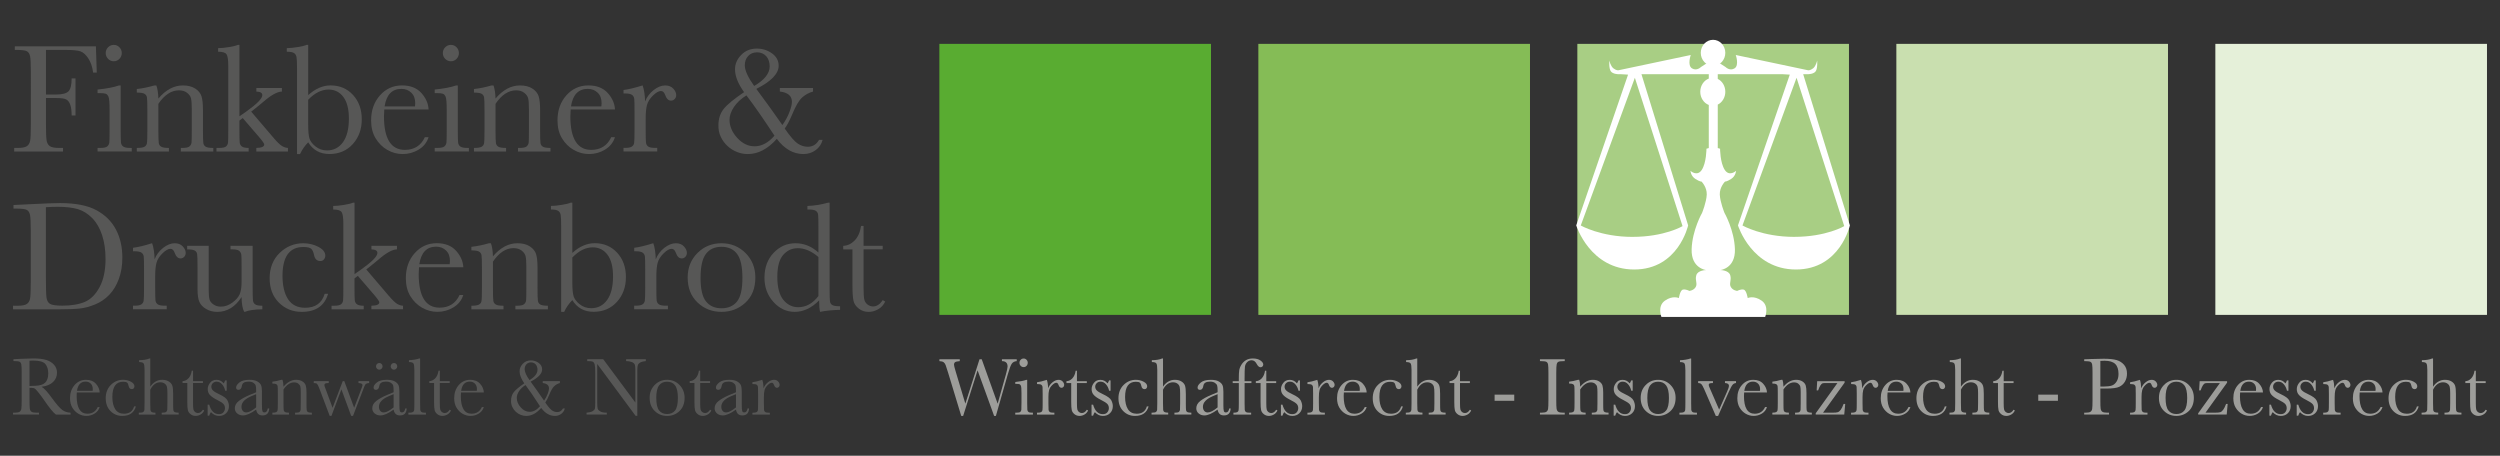<?xml version="1.0" encoding="utf-8"?>
<svg xmlns="http://www.w3.org/2000/svg" id="Ebene_1" viewBox="0 0 1920 350">
  <rect x="0" y="0" width="1920" height="350" fill="#333333" stroke="none"/>
  <defs>
    <style>.cls-1{fill:#fff;}.cls-2{fill:#e5f0d9;}.cls-3{fill:#9d9d9a;}.cls-4{fill:#a8ce84;}.cls-5{fill:#c9dfaf;}.cls-6{fill:#85bc56;}.cls-7{fill:#59ac31;}.cls-8{fill:#575756;}</style>
  </defs>
  <g>
    <rect class="cls-4" height="208.14" width="208.61" x="1211.4" y="33.69"/>
    <rect class="cls-7" height="208.14" width="208.61" x="721.43" y="33.69"/>
    <rect class="cls-6" height="208.14" width="208.61" x="966.42" y="33.69"/>
    <rect class="cls-5" height="208.13" width="208.61" x="1456.4" y="33.69"/>
    <rect class="cls-2" height="208.14" width="208.61" x="1701.39" y="33.69"/>
    <path class="cls-1" d="M1384.82,56.98h3.85s4.24,0,5.8-2.25c1.57-2.25,1.13-8.25,1.13-8.25,0,0-.89,4.25-3.13,6-2.24,1.75-3.8,1.5-3.8,1.5l-55.61-11.74s2.79,7.93-.89,10.24c-3.68,2.32-6.93-1-6.93-1l-6.92-4.49,.23,.64s2.67,.26,3.57-1.25c.9-1.5-.22-4.25-.22-4.25l-3.35-5.25h-5.53l-3.35,5.25s-1.12,2.75-.22,4.25c.89,1.5,3.57,1.25,3.57,1.25l.23-.64-6.92,4.49s-3.24,3.32-6.92,1c-3.69-2.31-.9-10.24-.9-10.24l-55.61,11.74s-1.56,.25-3.8-1.5c-2.24-1.75-3.13-6-3.13-6,0,0-.44,6,1.12,8.25,1.56,2.25,5.8,2.25,5.8,2.25h1.83c1.77,.15,3.71,.29,5.64,.34l-39.8,115.77s10.51,33.89,44.51,33.89,41.42-33.89,41.42-33.89l-35.85-116.11h51.71v3.36c-3.79,1.44-6.54,5.41-6.54,10.14s2.75,8.7,6.54,10.13v33.09l-1.79,.51s0,10.74-3.57,16.24c-3.58,5.5-8.71,.75-8.71,.75,0,0,.23,4,3.8,6.24,3.57,2.25,4.69,2,4.69,2,0,0,4.24,4.25,4.02,10-.23,5.75-3.57,14-3.57,14,0,0-7.59,13.24-8.04,27.99-.45,14.74,11.16,15.99,11.16,15.99,0,0-6.47,0-7.59,4-1.12,3.99,1.12,6.24-.44,8.99-1.56,2.75-4.91,3-4.91,3,0,0-2.68-1.5-4.91-1-2.24,.5-3.12,6.5-3.12,6.5,0,0-4.69-2.25-10.72,2-6.03,4.25-2.68,12.5-2.68,12.5h79.67s3.36-8.24-2.68-12.5c-6.03-4.25-10.72-2-10.72-2,0,0-.89-6-3.12-6.5-2.24-.5-4.91,1-4.91,1,0,0-3.35-.24-4.92-3-1.57-2.75,.67-5-.45-8.99-1.12-4-7.59-4-7.59-4,0,0,11.61-1.25,11.17-15.99-.45-14.75-8.04-27.99-8.04-27.99,0,0-3.35-8.25-3.58-14-.22-5.75,4.02-10,4.02-10,0,0,1.12,.25,4.69-2,3.57-2.24,3.8-6.24,3.8-6.24,0,0-5.14,4.75-8.71-.75-3.58-5.5-3.58-16.24-3.58-16.24l-1.78-.51v-33.36c3.41-1.65,5.8-5.44,5.8-9.87s-2.39-8.22-5.8-9.87v-3.62h49.67c1.78,.15,3.72,.29,5.64,.34l-39.79,115.77s10.51,33.89,44.51,33.89,41.42-33.89,41.42-33.89l-35.85-116.11Zm-131.03,124.95c-24.57,0-39.76-8.75-39.76-8.75l41.54-113.45,36.63,113.95s-13.85,8.24-38.41,8.24m124.17,0c-24.57,0-39.75-8.75-39.75-8.75l41.54-113.45,36.62,113.95s-13.84,8.24-38.41,8.24"/>
    <path class="cls-1" d="M1325.04,40.59c0,5.53-4.22,10.02-9.42,10.02s-9.43-4.49-9.43-10.02,4.22-10.02,9.43-10.02,9.42,4.49,9.42,10.02"/>
  </g>
  <g>
    <path class="cls-3" d="M764.86,319.42h-1.38l-12.69-35.01-11.09,35.01h-1.47l-10.04-33.07c-.9-3.01-1.55-5-1.95-6-.4-.99-.92-1.72-1.57-2.19-.65-.47-1.72-.74-3.21-.8v-1.44h15.64v1.44c-1.89,.12-3.09,.4-3.63,.83-.53,.43-.8,1.03-.8,1.8,0,.69,.43,2.46,1.29,5.29l7.43,24.74,10.87-34.1h1.72l12.22,34.1,6.36-22.55c.84-3.05,1.26-5.04,1.26-5.98,0-2.76-1.44-4.14-4.33-4.14v-1.44h11.36v1.44c-1.68,.12-2.93,.76-3.75,1.9-.82,1.14-1.85,3.87-3.1,8.19l-9.15,31.97Z"/>
    <path class="cls-3" d="M788.88,291.71v17.88c0,2.73,.04,4.46,.12,5.17s.38,1.25,.89,1.63,1.42,.56,2.73,.56h.65v1.44h-13.55v-1.44h1.05c1.45,0,2.4-.21,2.84-.64,.44-.43,.69-.94,.77-1.53s.11-2.32,.11-5.18v-7.77c0-3.01-.14-4.84-.42-5.51s-.64-1.09-1.1-1.25c-.46-.17-1.26-.25-2.41-.25h-.83v-1.44c3.65-.38,6.47-.93,8.48-1.66h.68Zm-5.93-13.09c0-.9,.31-1.67,.94-2.32,.63-.65,1.38-.97,2.26-.97s1.63,.32,2.24,.97c.62,.65,.92,1.42,.92,2.32s-.3,1.7-.92,2.35c-.61,.65-1.36,.97-2.24,.97s-1.63-.32-2.26-.97c-.62-.65-.94-1.43-.94-2.35Z"/>
    <path class="cls-3" d="M804.94,298.26c.7-1.86,1.83-3.42,3.4-4.67,1.57-1.25,3.1-1.88,4.59-1.88,1.35,0,2.41,.43,3.19,1.28,.78,.85,1.17,1.73,1.17,2.63,0,.6-.2,1.13-.6,1.56-.4,.44-.88,.66-1.46,.66-1.02,0-1.8-.77-2.33-2.32-.37-1.04-.92-1.56-1.66-1.56-.88,0-1.94,.61-3.17,1.83s-2.01,2.49-2.36,3.81-.52,3.12-.52,5.42v4.57c0,2.73,.04,4.46,.11,5.17s.36,1.25,.88,1.63c.51,.38,1.42,.56,2.73,.56h.86v1.44h-13.36v-1.44h.64c1.23,0,2.11-.17,2.63-.51,.52-.34,.84-.83,.94-1.46,.1-.63,.15-2.42,.15-5.38v-7.23c0-2.75-.04-4.49-.1-5.18-.07-.7-.36-1.24-.88-1.63-.51-.39-1.42-.58-2.73-.58h-.64v-1.41c1.92-.23,4.44-.84,7.55-1.84,.6,1.65,.92,3.83,.98,6.55Z"/>
    <path class="cls-3" d="M834.68,294.18h-7.59v15.5c0,2.38,.1,3.98,.31,4.81,.21,.82,.64,1.48,1.31,1.99,.66,.5,1.38,.75,2.13,.75,1.47,0,2.75-.85,3.84-2.57l.98,.6c-.64,1.38-1.57,2.42-2.81,3.12s-2.49,1.05-3.76,1.05c-1.47,0-2.77-.44-3.89-1.33-1.11-.89-1.81-1.93-2.09-3.12-.28-1.19-.42-3.28-.42-6.26v-14.53h-3.65v-1.44c1.68-.04,3.18-.76,4.52-2.16,1.33-1.4,2.18-3.36,2.55-5.89h.98v8.05h7.59v1.44Z"/>
    <path class="cls-3" d="M838.3,319.2v-8.42h1.2c1.39,4.86,3.88,7.3,7.47,7.3,1.56,0,2.72-.48,3.48-1.44,.77-.96,1.16-2.01,1.16-3.16,0-1.34-.41-2.44-1.23-3.29-.84-.86-2.47-1.89-4.89-3.1-2.54-1.27-4.36-2.52-5.47-3.76-1.1-1.21-1.66-2.7-1.66-4.48s.6-3.3,1.78-4.83c1.19-1.54,2.86-2.3,5-2.3s4,.9,5.44,2.72c.31-.31,.71-1.07,1.2-2.29h1.14v7.92h-1.14c-.41-1.9-1.21-3.53-2.38-4.9s-2.56-2.05-4.16-2.05c-1.23,0-2.22,.39-2.98,1.16-.76,.78-1.14,1.68-1.14,2.7,0,1.13,.42,2.1,1.26,2.91,.82,.83,2.38,1.78,4.7,2.85,3.48,1.61,5.61,3.18,6.39,4.7,.78,1.55,1.17,3.03,1.17,4.45,0,2.24-.72,4.05-2.16,5.45-1.44,1.4-3.26,2.1-5.45,2.1-2.31,0-4.37-.97-6.18-2.91-.55,.63-1,1.53-1.35,2.69h-1.2Z"/>
    <path class="cls-3" d="M880.78,312.13h1.35c-1.39,4.87-4.88,7.3-10.45,7.3-3.58,0-6.6-1.24-9.04-3.73-2.45-2.49-3.67-5.78-3.67-9.87s1.32-7.6,3.97-10.21c2.64-2.61,5.76-3.92,9.37-3.92,2.17,0,4.17,.48,5.99,1.45,1.82,.97,2.73,2.16,2.73,3.56,0,.52-.17,1.01-.51,1.47-.34,.46-.83,.69-1.46,.69-1.35,0-2.18-.8-2.49-2.41-.25-1.21-.63-2.06-1.14-2.54-.53-.48-1.57-.72-3.1-.72-2.74,0-4.81,.97-6.19,2.91s-2.07,4.87-2.07,8.77,.74,7.18,2.22,9.45c1.48,2.28,3.73,3.42,6.74,3.42,4.05,0,6.64-1.88,7.74-5.64Z"/>
    <path class="cls-3" d="M893.16,296.97c1.23-1.76,2.6-3.07,4.13-3.95,1.53-.88,3.2-1.32,5.02-1.32,2.07,0,3.78,.44,5.14,1.32,1.36,.87,2.25,1.96,2.66,3.24,.41,1.28,.61,3.37,.61,6.25v7.08c0,3.01,.06,4.83,.17,5.48s.45,1.12,1,1.42c.55,.3,1.58,.45,3.07,.45v1.44h-12.99v-1.44h.59c1.5,0,2.46-.22,2.9-.66s.69-.96,.77-1.55c.07-.6,.11-2.31,.11-5.15v-7.7c0-2.13-.12-3.71-.37-4.73-.24-1.02-.82-1.87-1.73-2.53-.91-.67-2.06-1.01-3.43-1.01-1.6,0-3.03,.48-4.3,1.43-1.27,.95-2.38,2.37-3.34,4.27v10.27c0,2.88,.05,4.66,.14,5.32,.09,.67,.4,1.18,.94,1.52,.53,.34,1.51,.51,2.92,.51v1.44h-12.78v-1.44h.64c1.47,0,2.44-.21,2.87-.64,.44-.43,.7-.94,.77-1.53s.11-2.32,.11-5.18v-25.56c0-2.58-.24-4.22-.72-4.92-.48-.69-1.63-1.03-3.45-1.03v-1.44c3.17,0,5.82-.44,7.92-1.32h.65v21.64Z"/>
    <path class="cls-3" d="M944.02,313.69h1.14c-.18,3.57-1.9,5.36-5.16,5.36-1.39,0-2.49-.38-3.3-1.13-.81-.75-1.34-1.87-1.58-3.35-2.05,1.48-3.92,2.6-5.61,3.35-1.69,.76-3.2,1.13-4.53,1.13-1.7,0-3.17-.5-4.39-1.51s-1.84-2.33-1.84-3.98c0-2.15,1.03-4.03,3.09-5.64,2.06-1.61,4.9-3.18,8.52-4.7l4.76-1.97v-1.25c0-1.77-.11-3.06-.34-3.85-.23-.79-.81-1.5-1.75-2.13s-2.18-.94-3.71-.94c-3.07,0-4.78,1.04-5.13,3.13-.32,2.13-1.19,3.2-2.58,3.2-1.25,0-1.87-.61-1.87-1.81s.83-2.47,2.49-3.84,4.24-2.05,7.74-2.05c2.6,0,4.62,.42,6.05,1.25,1.43,.84,2.38,1.79,2.84,2.85s.69,2.69,.69,4.89v10.36c0,2.43,.12,3.98,.37,4.67s.78,1.03,1.6,1.03c1.35,0,2.19-1.02,2.52-3.07Zm-8.9-10.96l-3.35,1.38c-5.28,2.19-7.92,4.95-7.92,8.27,0,1.32,.33,2.38,1.01,3.18,.67,.81,1.56,1.21,2.64,1.21,.96,0,2.08-.32,3.35-.97,1.27-.65,2.69-1.62,4.27-2.91v-10.15Z"/>
    <path class="cls-3" d="M961.1,292.74v1.44h-5.25v15.41c0,2.73,.04,4.46,.11,5.17s.36,1.25,.87,1.63,1.42,.56,2.73,.56h1.32v1.44h-13.61v-1.44c1.41,0,2.39-.14,2.93-.44,.54-.29,.88-.73,1.01-1.33s.2-2.46,.2-5.59v-15.41h-4.7v-1.44h4.7v-2.32c0-2.59,.1-4.59,.31-6.01,.21-1.42,.78-2.89,1.74-4.4,.95-1.51,2.15-2.68,3.59-3.49,1.44-.82,3.16-1.22,5.14-1.22,2.41,0,4.35,.51,5.81,1.53,1.45,1.03,2.18,2.07,2.18,3.13,0,.61-.21,1.1-.62,1.51-.41,.4-.89,.59-1.44,.59-1.08,0-2.08-.85-2.98-2.56-1-1.88-2.3-2.82-3.9-2.82-1.29,0-2.42,.47-3.4,1.42-.97,.95-1.55,2.14-1.73,3.56-.18,1.42-.28,4.47-.28,9.15v1.94h5.25Z"/>
    <path class="cls-3" d="M980.11,294.18h-7.59v15.5c0,2.38,.1,3.98,.31,4.81,.21,.82,.64,1.48,1.31,1.99,.66,.5,1.38,.75,2.13,.75,1.47,0,2.75-.85,3.84-2.57l.98,.6c-.64,1.38-1.57,2.42-2.81,3.12s-2.49,1.05-3.76,1.05c-1.47,0-2.77-.44-3.89-1.33-1.11-.89-1.81-1.93-2.09-3.12-.28-1.19-.42-3.28-.42-6.26v-14.53h-3.65v-1.44c1.68-.04,3.18-.76,4.52-2.16,1.33-1.4,2.18-3.36,2.55-5.89h.98v8.05h7.59v1.44Z"/>
    <path class="cls-3" d="M983.74,319.2v-8.42h1.2c1.39,4.86,3.88,7.3,7.47,7.3,1.56,0,2.72-.48,3.48-1.44,.77-.96,1.16-2.01,1.16-3.16,0-1.34-.41-2.44-1.23-3.29-.84-.86-2.47-1.89-4.89-3.1-2.54-1.27-4.36-2.52-5.47-3.76-1.1-1.21-1.66-2.7-1.66-4.48s.6-3.3,1.78-4.83c1.19-1.54,2.86-2.3,5-2.3s4,.9,5.44,2.72c.31-.31,.71-1.07,1.2-2.29h1.14v7.92h-1.14c-.41-1.9-1.21-3.53-2.38-4.9-1.18-1.37-2.56-2.05-4.16-2.05-1.23,0-2.22,.39-2.98,1.16-.76,.78-1.14,1.68-1.14,2.7,0,1.13,.42,2.1,1.26,2.91,.82,.83,2.38,1.78,4.7,2.85,3.48,1.61,5.61,3.18,6.39,4.7,.78,1.55,1.17,3.03,1.17,4.45,0,2.24-.72,4.05-2.16,5.45-1.44,1.4-3.26,2.1-5.45,2.1-2.31,0-4.37-.97-6.18-2.91-.55,.63-1,1.53-1.35,2.69h-1.2Z"/>
    <path class="cls-3" d="M1012.64,298.26c.7-1.86,1.83-3.42,3.4-4.67,1.57-1.25,3.1-1.88,4.59-1.88,1.35,0,2.41,.43,3.19,1.28,.78,.85,1.17,1.73,1.17,2.63,0,.6-.2,1.13-.6,1.56-.4,.44-.88,.66-1.46,.66-1.02,0-1.8-.77-2.33-2.32-.37-1.04-.92-1.56-1.66-1.56-.88,0-1.94,.61-3.17,1.83s-2.01,2.49-2.36,3.81c-.35,1.32-.52,3.12-.52,5.42v4.57c0,2.73,.04,4.46,.11,5.17s.36,1.25,.88,1.63c.51,.38,1.42,.56,2.73,.56h.86v1.44h-13.36v-1.44h.64c1.23,0,2.11-.17,2.63-.51,.52-.34,.84-.83,.94-1.46,.1-.63,.15-2.42,.15-5.38v-7.23c0-2.75-.04-4.49-.1-5.18-.07-.7-.36-1.24-.88-1.63-.51-.39-1.42-.58-2.73-.58h-.64v-1.41c1.92-.23,4.44-.84,7.55-1.84,.6,1.65,.92,3.83,.98,6.55Z"/>
    <path class="cls-3" d="M1049.62,301.42h-17.54c-.08,1.23-.12,2.15-.12,2.76,0,4.51,.69,7.9,2.07,10.16,1.38,2.27,3.45,3.4,6.19,3.4,3.73,0,6.37-1.7,7.92-5.11h1.47c-.66,2.13-1.96,3.8-3.9,4.99-1.95,1.2-4.06,1.8-6.36,1.8-2.13,0-4.14-.55-6.03-1.64-1.9-1.09-3.45-2.65-4.66-4.65-1.21-2-1.81-4.44-1.81-7.3,0-4.05,1.17-7.42,3.5-10.1,2.33-2.68,5.25-4.02,8.76-4.02,3.29,0,5.84,1.02,7.65,3.07,1.8,2.04,2.75,4.26,2.86,6.64Zm-5.37-1.25c.06-.48,.09-.9,.09-1.28,0-1.83-.53-3.26-1.58-4.27-1.05-1.01-2.35-1.52-3.88-1.52-3.73,0-5.95,2.36-6.67,7.08h12.04Z"/>
    <path class="cls-3" d="M1076.07,312.13h1.35c-1.39,4.87-4.88,7.3-10.45,7.3-3.58,0-6.6-1.24-9.04-3.73-2.45-2.49-3.67-5.78-3.67-9.87s1.32-7.6,3.97-10.21c2.64-2.61,5.76-3.92,9.37-3.92,2.17,0,4.17,.48,5.99,1.45,1.82,.97,2.73,2.16,2.73,3.56,0,.52-.17,1.01-.51,1.47-.34,.46-.83,.69-1.46,.69-1.35,0-2.18-.8-2.49-2.41-.25-1.21-.63-2.06-1.14-2.54-.53-.48-1.57-.72-3.1-.72-2.74,0-4.81,.97-6.19,2.91-1.38,1.94-2.07,4.87-2.07,8.77s.74,7.18,2.22,9.45c1.48,2.28,3.73,3.42,6.74,3.42,4.05,0,6.64-1.88,7.74-5.64Z"/>
    <path class="cls-3" d="M1088.44,296.97c1.23-1.76,2.6-3.07,4.13-3.95,1.53-.88,3.19-1.32,5.02-1.32,2.07,0,3.78,.44,5.14,1.32,1.37,.87,2.25,1.96,2.66,3.24,.41,1.28,.62,3.37,.62,6.25v7.08c0,3.01,.05,4.83,.16,5.48s.45,1.12,1,1.42c.55,.3,1.58,.45,3.07,.45v1.44h-12.99v-1.44h.59c1.49,0,2.46-.22,2.9-.66,.44-.44,.7-.96,.77-1.55,.07-.6,.1-2.31,.1-5.15v-7.7c0-2.13-.12-3.71-.37-4.73-.24-1.02-.82-1.87-1.73-2.53-.91-.67-2.06-1.01-3.43-1.01-1.59,0-3.03,.48-4.3,1.43-1.27,.95-2.38,2.37-3.34,4.27v10.27c0,2.88,.05,4.66,.14,5.32,.09,.67,.4,1.18,.94,1.52,.53,.34,1.51,.51,2.92,.51v1.44h-12.78v-1.44h.64c1.47,0,2.44-.21,2.87-.64,.44-.43,.7-.94,.77-1.53s.11-2.32,.11-5.18v-25.56c0-2.58-.24-4.22-.72-4.92-.48-.69-1.63-1.03-3.45-1.03v-1.44c3.17,0,5.82-.44,7.92-1.32h.65v21.64Z"/>
    <path class="cls-3" d="M1128.87,294.18h-7.59v15.5c0,2.38,.1,3.98,.31,4.81,.21,.82,.64,1.48,1.31,1.99,.67,.5,1.38,.75,2.14,.75,1.47,0,2.75-.85,3.84-2.57l.98,.6c-.64,1.38-1.57,2.42-2.81,3.12-1.24,.7-2.5,1.05-3.76,1.05-1.48,0-2.77-.44-3.89-1.33-1.11-.89-1.81-1.93-2.09-3.12-.28-1.19-.41-3.28-.41-6.26v-14.53h-3.66v-1.44c1.69-.04,3.19-.76,4.52-2.16,1.33-1.4,2.18-3.36,2.55-5.89h.98v8.05h7.59v1.44Z"/>
    <path class="cls-3" d="M1147.85,303.08h15.09v4.73h-15.09v-4.73Z"/>
    <path class="cls-3" d="M1182.68,277.36v-1.44h19.04v1.44h-.89c-2.04,0-3.39,.17-4.02,.52-.64,.34-1.07,.99-1.27,1.93-.22,.94-.33,3.17-.33,6.7v20.82c0,3.34,.08,5.53,.24,6.56s.55,1.8,1.22,2.3c.67,.5,1.94,.75,3.82,.75h1.23v1.44h-19.04v-1.44h1.22c1.79,0,3.02-.23,3.7-.69,.69-.46,1.12-1.17,1.31-2.14s.28-3.23,.28-6.78v-20.82c0-3.38-.09-5.56-.28-6.55s-.59-1.66-1.22-2.03-2-.57-4.12-.57h-.88Z"/>
    <path class="cls-3" d="M1211.98,291.71h.83c.47,1.29,.74,3.06,.8,5.29,1.47-1.78,3.01-3.1,4.63-3.98,1.61-.88,3.31-1.32,5.07-1.32,2,0,3.65,.43,4.93,1.28,1.27,.85,2.11,1.9,2.47,3.14,.37,1.24,.55,3.05,.55,5.44v8.02c0,2.96,.05,4.77,.15,5.42,.1,.65,.43,1.14,.97,1.46,.54,.32,1.54,.48,3,.48v1.44h-12.88v-1.44h.59c1.48,0,2.44-.22,2.89-.66,.45-.44,.71-.95,.77-1.53,.06-.59,.09-2.31,.09-5.17v-8.27c0-2.02-.1-3.47-.3-4.34-.2-.87-.71-1.63-1.56-2.3s-1.93-1-3.24-1c-1.5,0-2.93,.45-4.29,1.36-1.37,.91-2.65,2.27-3.85,4.08v10.46c0,2.96,.05,4.77,.16,5.42,.11,.65,.44,1.14,.99,1.46,.53,.32,1.55,.48,3.02,.48v1.44h-12.71v-1.44c1.41,0,2.39-.14,2.95-.44,.54-.29,.89-.73,1.03-1.33,.13-.6,.2-2.46,.2-5.59v-7.64c0-2.99-.05-4.8-.16-5.44s-.44-1.11-.99-1.44-1.55-.49-3.02-.49v-1.44c2.25-.25,4.55-.73,6.91-1.44Z"/>
    <path class="cls-3" d="M1239.29,319.2v-8.42h1.2c1.39,4.86,3.88,7.3,7.46,7.3,1.56,0,2.72-.48,3.48-1.44,.77-.96,1.16-2.01,1.16-3.16,0-1.34-.41-2.44-1.23-3.29-.84-.86-2.47-1.89-4.88-3.1-2.54-1.27-4.37-2.52-5.47-3.76-1.11-1.21-1.66-2.7-1.66-4.48s.6-3.3,1.79-4.83c1.18-1.54,2.86-2.3,5-2.3s4,.9,5.44,2.72c.31-.31,.71-1.07,1.2-2.29h1.13v7.92h-1.13c-.41-1.9-1.21-3.53-2.38-4.9-1.18-1.37-2.57-2.05-4.16-2.05-1.23,0-2.22,.39-2.98,1.16-.76,.78-1.14,1.68-1.14,2.7,0,1.13,.42,2.1,1.26,2.91,.82,.83,2.38,1.78,4.7,2.85,3.48,1.61,5.61,3.18,6.39,4.7,.78,1.55,1.16,3.03,1.16,4.45,0,2.24-.72,4.05-2.16,5.45-1.45,1.4-3.27,2.1-5.46,2.1-2.31,0-4.37-.97-6.18-2.91-.54,.63-1,1.53-1.35,2.69h-1.2Z"/>
    <path class="cls-3" d="M1260.05,305.52c0-3.93,1.28-7.21,3.87-9.85,2.58-2.64,5.74-3.96,9.52-3.96s6.98,1.33,9.56,3.98c2.58,2.65,3.86,5.93,3.86,9.83,0,4.32-1.31,7.72-3.93,10.19-2.62,2.47-5.79,3.71-9.5,3.71s-6.86-1.26-9.47-3.78c-2.61-2.51-3.92-5.89-3.92-10.13Zm5.1,.15c0,4.55,.73,7.74,2.18,9.57,1.46,1.83,3.49,2.74,6.11,2.74s4.74-.91,6.16-2.74c1.43-1.82,2.14-5.01,2.14-9.57s-.71-7.72-2.12-9.64c-1.42-1.92-3.47-2.88-6.18-2.88s-4.74,.96-6.16,2.87c-1.43,1.91-2.14,5.13-2.14,9.66Z"/>
    <path class="cls-3" d="M1298.81,275.33v34.26c0,2.73,.03,4.46,.1,5.17,.07,.71,.37,1.25,.87,1.63,.51,.38,1.43,.56,2.73,.56h.74v1.44h-13.45v-1.44h.86c1.22,0,2.1-.17,2.62-.51s.83-.83,.94-1.46c.1-.63,.15-2.42,.15-5.38v-25.37c0-2.69-.24-4.39-.7-5.09-.47-.7-1.62-1.05-3.44-1.05v-1.44c1.24,0,2.71-.14,4.41-.44,1.69-.29,2.85-.59,3.48-.88h.68Z"/>
    <path class="cls-3" d="M1319.51,319.42h-1.78l-8.94-20.58c-.88-1.98-1.57-3.24-2.09-3.79s-1.36-.84-2.52-.88v-1.44h11.37v1.44c-1.25,0-2.11,.11-2.57,.31-.46,.21-.69,.61-.69,1.19,0,.46,.41,1.58,1.22,3.35l6.79,15.56,6.11-13.87c.96-2.21,1.44-3.65,1.44-4.32,0-1.4-1.02-2.14-3.07-2.22v-1.44h8.48v1.44c-1.04,.06-1.91,.51-2.62,1.33-.71,.83-1.7,2.68-2.97,5.56l-8.17,18.35Z"/>
    <path class="cls-3" d="M1357.02,301.42h-17.53c-.08,1.23-.12,2.15-.12,2.76,0,4.51,.69,7.9,2.07,10.16,1.39,2.27,3.45,3.4,6.2,3.4,3.72,0,6.36-1.7,7.92-5.11h1.47c-.66,2.13-1.95,3.8-3.89,4.99-1.95,1.2-4.07,1.8-6.36,1.8-2.13,0-4.14-.55-6.03-1.64-1.9-1.09-3.45-2.65-4.66-4.65-1.21-2-1.82-4.44-1.82-7.3,0-4.05,1.17-7.42,3.5-10.1,2.33-2.68,5.25-4.02,8.76-4.02,3.3,0,5.85,1.02,7.65,3.07,1.81,2.04,2.75,4.26,2.86,6.64Zm-5.37-1.25c.06-.48,.09-.9,.09-1.28,0-1.83-.52-3.26-1.58-4.27-1.05-1.01-2.34-1.52-3.88-1.52-3.73,0-5.95,2.36-6.67,7.08h12.04Z"/>
    <path class="cls-3" d="M1368.08,291.71h.83c.47,1.29,.74,3.06,.8,5.29,1.47-1.78,3.01-3.1,4.63-3.98,1.61-.88,3.31-1.32,5.07-1.32,2,0,3.65,.43,4.93,1.28,1.27,.85,2.11,1.9,2.47,3.14,.37,1.24,.55,3.05,.55,5.44v8.02c0,2.96,.05,4.77,.15,5.42,.1,.65,.43,1.14,.97,1.46,.54,.32,1.54,.48,3,.48v1.44h-12.88v-1.44h.59c1.48,0,2.44-.22,2.89-.66,.45-.44,.71-.95,.77-1.53s.09-2.31,.09-5.17v-8.27c0-2.02-.1-3.47-.3-4.34-.2-.87-.71-1.63-1.56-2.3-.85-.67-1.93-1-3.24-1-1.5,0-2.93,.45-4.29,1.36-1.37,.91-2.65,2.27-3.85,4.08v10.46c0,2.96,.05,4.77,.16,5.42,.11,.65,.44,1.14,.99,1.46,.53,.32,1.55,.48,3.02,.48v1.44h-12.71v-1.44c1.41,0,2.39-.14,2.95-.44,.54-.29,.89-.73,1.03-1.33,.13-.6,.2-2.46,.2-5.59v-7.64c0-2.99-.05-4.8-.16-5.44s-.44-1.11-.99-1.44-1.55-.49-3.02-.49v-1.44c2.25-.25,4.55-.73,6.91-1.44Z"/>
    <path class="cls-3" d="M1394.46,318.39v-.97l16.68-23.24h-9.16c-1.17,0-1.96,.08-2.38,.24-.42,.15-.91,.66-1.5,1.5-.59,.85-1.17,2.16-1.77,3.93h-1.14l.4-7.11h21.08v1.13l-16.59,23.08h6.87c2.23,0,3.73-.12,4.49-.38,.75-.25,1.5-.87,2.24-1.86,.74-.99,1.47-2.49,2.21-4.5h1.23l-.74,8.17h-21.93Z"/>
    <path class="cls-3" d="M1430.18,298.26c.7-1.86,1.83-3.42,3.39-4.67,1.57-1.25,3.1-1.88,4.59-1.88,1.36,0,2.41,.43,3.2,1.28,.78,.85,1.17,1.73,1.17,2.63,0,.6-.21,1.13-.61,1.56-.4,.44-.88,.66-1.46,.66-1.02,0-1.8-.77-2.33-2.32-.37-1.04-.92-1.56-1.65-1.56-.88,0-1.94,.61-3.17,1.83-1.23,1.22-2.01,2.49-2.36,3.81s-.52,3.12-.52,5.42v4.57c0,2.73,.03,4.46,.1,5.17s.37,1.25,.88,1.63c.5,.38,1.42,.56,2.73,.56h.85v1.44h-13.36v-1.44h.65c1.22,0,2.11-.17,2.62-.51,.52-.34,.84-.83,.95-1.46,.09-.63,.14-2.42,.14-5.38v-7.23c0-2.75-.03-4.49-.1-5.18-.07-.7-.36-1.24-.87-1.63-.51-.39-1.43-.58-2.73-.58h-.65v-1.41c1.92-.23,4.44-.84,7.55-1.84,.6,1.65,.92,3.83,.99,6.55Z"/>
    <path class="cls-3" d="M1467.17,301.42h-17.54c-.08,1.23-.12,2.15-.12,2.76,0,4.51,.69,7.9,2.08,10.16,1.38,2.27,3.44,3.4,6.19,3.4,3.73,0,6.37-1.7,7.92-5.11h1.48c-.66,2.13-1.96,3.8-3.9,4.99-1.94,1.2-4.06,1.8-6.36,1.8-2.13,0-4.14-.55-6.03-1.64-1.89-1.09-3.44-2.65-4.66-4.65-1.2-2-1.81-4.44-1.81-7.3,0-4.05,1.16-7.42,3.5-10.1,2.33-2.68,5.25-4.02,8.76-4.02,3.29,0,5.84,1.02,7.65,3.07,1.8,2.04,2.75,4.26,2.86,6.64Zm-5.37-1.25c.06-.48,.09-.9,.09-1.28,0-1.83-.53-3.26-1.58-4.27-1.06-1.01-2.35-1.52-3.88-1.52-3.73,0-5.95,2.36-6.67,7.08h12.04Z"/>
    <path class="cls-3" d="M1493.61,312.13h1.36c-1.4,4.87-4.88,7.3-10.45,7.3-3.58,0-6.6-1.24-9.04-3.73-2.45-2.49-3.67-5.78-3.67-9.87s1.32-7.6,3.97-10.21c2.64-2.61,5.75-3.92,9.36-3.92,2.17,0,4.17,.48,5.99,1.45,1.82,.97,2.73,2.16,2.73,3.56,0,.52-.16,1.01-.5,1.47-.34,.46-.83,.69-1.46,.69-1.36,0-2.18-.8-2.49-2.41-.25-1.21-.63-2.06-1.14-2.54-.53-.48-1.56-.72-3.1-.72-2.74,0-4.81,.97-6.19,2.91-1.39,1.94-2.08,4.87-2.08,8.77s.74,7.18,2.23,9.45c1.48,2.28,3.73,3.42,6.74,3.42,4.05,0,6.64-1.88,7.74-5.64Z"/>
    <path class="cls-3" d="M1505.99,296.97c1.22-1.76,2.6-3.07,4.13-3.95,1.52-.88,3.2-1.32,5.01-1.32,2.08,0,3.78,.44,5.15,1.32,1.36,.87,2.25,1.96,2.66,3.24,.4,1.28,.61,3.37,.61,6.25v7.08c0,3.01,.06,4.83,.17,5.48s.44,1.12,1,1.42,1.57,.45,3.07,.45v1.44h-13v-1.44h.59c1.5,0,2.47-.22,2.91-.66,.43-.44,.69-.96,.76-1.55,.07-.6,.11-2.31,.11-5.15v-7.7c0-2.13-.12-3.71-.37-4.73-.25-1.02-.82-1.87-1.74-2.53s-2.06-1.01-3.42-1.01c-1.6,0-3.03,.48-4.31,1.43-1.26,.95-2.38,2.37-3.34,4.27v10.27c0,2.88,.04,4.66,.13,5.32,.09,.67,.4,1.18,.94,1.52s1.51,.51,2.92,.51v1.44h-12.77v-1.44h.64c1.48,0,2.44-.21,2.88-.64,.44-.43,.7-.94,.77-1.53s.1-2.32,.1-5.18v-25.56c0-2.58-.24-4.22-.72-4.92-.48-.69-1.63-1.03-3.45-1.03v-1.44c3.17,0,5.82-.44,7.92-1.32h.65v21.64Z"/>
    <path class="cls-3" d="M1546.41,294.18h-7.58v15.5c0,2.38,.1,3.98,.31,4.81,.21,.82,.64,1.48,1.31,1.99,.66,.5,1.38,.75,2.13,.75,1.48,0,2.75-.85,3.84-2.57l.99,.6c-.64,1.38-1.57,2.42-2.82,3.12-1.23,.7-2.49,1.05-3.76,1.05-1.47,0-2.76-.44-3.88-1.33s-1.81-1.93-2.09-3.12c-.28-1.19-.42-3.28-.42-6.26v-14.53h-3.65v-1.44c1.68-.04,3.18-.76,4.51-2.16,1.34-1.4,2.18-3.36,2.55-5.89h.99v8.05h7.58v1.44Z"/>
    <path class="cls-3" d="M1565.39,303.08h15.09v4.73h-15.09v-4.73Z"/>
    <path class="cls-3" d="M1613.07,298.41v8.92c0,3.34,.07,5.53,.23,6.56s.57,1.8,1.24,2.3c.68,.5,1.94,.75,3.81,.75h1.38v1.44h-19.07v-1.44h1.11c1.78,0,3.01-.23,3.7-.69,.69-.46,1.12-1.17,1.31-2.14s.28-3.23,.28-6.78v-20.82c0-3.38-.09-5.56-.28-6.55s-.6-1.66-1.23-2.03-2-.57-4.11-.57h-.77v-1.44l5.22-.19c4.18-.14,7.43-.22,9.77-.22,4.3,0,7.6,.35,9.94,1.04,2.32,.69,4.22,1.91,5.71,3.66,1.48,1.75,2.22,3.97,2.22,6.64,0,2.32-.5,4.36-1.52,6.14-1.01,1.77-2.47,3.12-4.36,4.04-1.89,.92-5.23,1.38-10,1.38h-4.57Zm0-1.57h2.98c2.39,0,4.33-.24,5.8-.73,1.48-.49,2.7-1.52,3.69-3.08,.99-1.57,1.48-3.5,1.48-5.8,0-3.51-.85-6.08-2.54-7.72-1.69-1.64-4.43-2.46-8.22-2.46-1.39,0-2.46,.04-3.19,.13v19.66Z"/>
    <path class="cls-3" d="M1644.45,298.26c.7-1.86,1.83-3.42,3.39-4.67,1.57-1.25,3.1-1.88,4.59-1.88,1.36,0,2.41,.43,3.2,1.28,.78,.85,1.17,1.73,1.17,2.63,0,.6-.21,1.13-.61,1.56-.4,.44-.88,.66-1.46,.66-1.02,0-1.8-.77-2.33-2.32-.37-1.04-.92-1.56-1.65-1.56-.88,0-1.94,.61-3.17,1.83-1.23,1.22-2.01,2.49-2.36,3.81-.35,1.32-.52,3.12-.52,5.42v4.57c0,2.73,.03,4.46,.1,5.17s.37,1.25,.88,1.63c.5,.38,1.42,.56,2.73,.56h.85v1.44h-13.36v-1.44h.65c1.22,0,2.11-.17,2.62-.51,.52-.34,.84-.83,.95-1.46,.09-.63,.14-2.42,.14-5.38v-7.23c0-2.75-.03-4.49-.1-5.18s-.36-1.24-.87-1.63c-.51-.39-1.43-.58-2.73-.58h-.65v-1.41c1.92-.23,4.44-.84,7.55-1.84,.6,1.65,.92,3.83,.99,6.55Z"/>
    <path class="cls-3" d="M1658.06,305.52c0-3.93,1.29-7.21,3.87-9.85,2.58-2.64,5.75-3.96,9.53-3.96s6.97,1.33,9.55,3.98c2.58,2.65,3.87,5.93,3.87,9.83,0,4.32-1.32,7.72-3.94,10.19-2.62,2.47-5.79,3.71-9.48,3.71s-6.86-1.26-9.47-3.78c-2.62-2.51-3.93-5.89-3.93-10.13Zm5.11,.15c0,4.55,.72,7.74,2.18,9.57,1.45,1.83,3.49,2.74,6.11,2.74s4.73-.91,6.16-2.74c1.42-1.82,2.14-5.01,2.14-9.57s-.71-7.72-2.13-9.64c-1.41-1.92-3.46-2.88-6.17-2.88s-4.74,.96-6.17,2.87c-1.42,1.91-2.13,5.13-2.13,9.66Z"/>
    <path class="cls-3" d="M1688.19,318.39v-.97l16.68-23.24h-9.16c-1.16,0-1.95,.08-2.37,.24-.42,.15-.92,.66-1.51,1.5-.58,.85-1.17,2.16-1.77,3.93h-1.13l.4-7.11h21.07v1.13l-16.59,23.08h6.88c2.23,0,3.72-.12,4.48-.38s1.51-.87,2.24-1.86c.74-.99,1.48-2.49,2.21-4.5h1.23l-.74,8.17h-21.93Z"/>
    <path class="cls-3" d="M1737.95,301.42h-17.54c-.08,1.23-.12,2.15-.12,2.76,0,4.51,.69,7.9,2.08,10.16,1.38,2.27,3.44,3.4,6.19,3.4,3.73,0,6.37-1.7,7.92-5.11h1.48c-.66,2.13-1.96,3.8-3.9,4.99-1.94,1.2-4.06,1.8-6.36,1.8-2.13,0-4.14-.55-6.03-1.64s-3.44-2.65-4.66-4.65c-1.2-2-1.81-4.44-1.81-7.3,0-4.05,1.16-7.42,3.5-10.1,2.33-2.68,5.25-4.02,8.76-4.02,3.29,0,5.84,1.02,7.65,3.07,1.8,2.04,2.75,4.26,2.86,6.64Zm-5.37-1.25c.06-.48,.09-.9,.09-1.28,0-1.83-.53-3.26-1.58-4.27-1.06-1.01-2.35-1.52-3.88-1.52-3.73,0-5.95,2.36-6.67,7.08h12.04Z"/>
    <path class="cls-3" d="M1742.9,319.2v-8.42h1.19c1.4,4.86,3.88,7.3,7.47,7.3,1.55,0,2.71-.48,3.48-1.44,.77-.96,1.15-2.01,1.15-3.16,0-1.34-.41-2.44-1.22-3.29-.84-.86-2.48-1.89-4.89-3.1-2.54-1.27-4.36-2.52-5.47-3.76-1.1-1.21-1.65-2.7-1.65-4.48s.6-3.3,1.78-4.83c1.19-1.54,2.86-2.3,5-2.3s4.01,.9,5.44,2.72c.31-.31,.71-1.07,1.2-2.29h1.14v7.92h-1.14c-.41-1.9-1.2-3.53-2.38-4.9-1.17-1.37-2.56-2.05-4.16-2.05-1.22,0-2.22,.39-2.98,1.16-.75,.78-1.13,1.68-1.13,2.7,0,1.13,.42,2.1,1.25,2.91,.82,.83,2.38,1.78,4.71,2.85,3.47,1.61,5.61,3.18,6.38,4.7,.78,1.55,1.17,3.03,1.17,4.45,0,2.24-.72,4.05-2.17,5.45-1.44,1.4-3.26,2.1-5.45,2.1-2.31,0-4.38-.97-6.18-2.91-.55,.63-1.01,1.53-1.36,2.69h-1.19Z"/>
    <path class="cls-3" d="M1763.87,319.2v-8.42h1.2c1.39,4.86,3.88,7.3,7.46,7.3,1.56,0,2.72-.48,3.48-1.44,.77-.96,1.16-2.01,1.16-3.16,0-1.34-.41-2.44-1.23-3.29-.84-.86-2.47-1.89-4.88-3.1-2.54-1.27-4.37-2.52-5.47-3.76-1.11-1.21-1.66-2.7-1.66-4.48s.6-3.3,1.79-4.83c1.18-1.54,2.86-2.3,5-2.3s4,.9,5.44,2.72c.31-.31,.71-1.07,1.2-2.29h1.13v7.92h-1.13c-.41-1.9-1.21-3.53-2.38-4.9-1.18-1.37-2.57-2.05-4.16-2.05-1.23,0-2.22,.39-2.98,1.16-.76,.78-1.14,1.68-1.14,2.7,0,1.13,.42,2.1,1.26,2.91,.82,.83,2.38,1.78,4.7,2.85,3.48,1.61,5.61,3.18,6.39,4.7,.78,1.55,1.16,3.03,1.16,4.45,0,2.24-.72,4.05-2.16,5.45-1.45,1.4-3.27,2.1-5.46,2.1-2.31,0-4.37-.97-6.18-2.91-.54,.63-1,1.53-1.35,2.69h-1.2Z"/>
    <path class="cls-3" d="M1792.78,298.26c.7-1.86,1.83-3.42,3.39-4.67,1.57-1.25,3.1-1.88,4.59-1.88,1.36,0,2.41,.43,3.2,1.28,.78,.85,1.17,1.73,1.17,2.63,0,.6-.21,1.13-.61,1.56-.4,.44-.88,.66-1.46,.66-1.02,0-1.8-.77-2.33-2.32-.37-1.04-.92-1.56-1.65-1.56-.88,0-1.94,.61-3.17,1.83-1.23,1.22-2.01,2.49-2.36,3.81s-.52,3.12-.52,5.42v4.57c0,2.73,.03,4.46,.1,5.17s.37,1.25,.88,1.63c.5,.38,1.42,.56,2.73,.56h.85v1.44h-13.36v-1.44h.65c1.22,0,2.11-.17,2.62-.51,.52-.34,.84-.83,.95-1.46,.09-.63,.14-2.42,.14-5.38v-7.23c0-2.75-.03-4.49-.1-5.18s-.36-1.24-.87-1.63c-.51-.39-1.43-.58-2.73-.58h-.65v-1.41c1.92-.23,4.44-.84,7.55-1.84,.6,1.65,.92,3.83,.99,6.55Z"/>
    <path class="cls-3" d="M1829.76,301.42h-17.54c-.08,1.23-.12,2.15-.12,2.76,0,4.51,.69,7.9,2.08,10.16,1.38,2.27,3.44,3.4,6.19,3.4,3.73,0,6.37-1.7,7.92-5.11h1.48c-.66,2.13-1.96,3.8-3.9,4.99-1.94,1.2-4.06,1.8-6.36,1.8-2.13,0-4.14-.55-6.03-1.64-1.89-1.09-3.44-2.65-4.66-4.65-1.2-2-1.81-4.44-1.81-7.3,0-4.05,1.16-7.42,3.5-10.1,2.33-2.68,5.25-4.02,8.76-4.02,3.29,0,5.84,1.02,7.65,3.07,1.8,2.04,2.75,4.26,2.86,6.64Zm-5.37-1.25c.06-.48,.09-.9,.09-1.28,0-1.83-.53-3.26-1.58-4.27-1.06-1.01-2.35-1.52-3.88-1.52-3.73,0-5.95,2.36-6.67,7.08h12.04Z"/>
    <path class="cls-3" d="M1856.2,312.13h1.36c-1.4,4.87-4.88,7.3-10.45,7.3-3.58,0-6.6-1.24-9.04-3.73-2.45-2.49-3.67-5.78-3.67-9.87s1.32-7.6,3.97-10.21c2.64-2.61,5.75-3.92,9.36-3.92,2.17,0,4.17,.48,5.99,1.45,1.82,.97,2.73,2.16,2.73,3.56,0,.52-.16,1.01-.5,1.47-.34,.46-.83,.69-1.46,.69-1.36,0-2.18-.8-2.49-2.41-.25-1.21-.63-2.06-1.14-2.54-.53-.48-1.56-.72-3.1-.72-2.74,0-4.81,.97-6.19,2.91-1.39,1.94-2.08,4.87-2.08,8.77s.74,7.18,2.23,9.45c1.48,2.28,3.73,3.42,6.74,3.42,4.05,0,6.64-1.88,7.74-5.64Z"/>
    <path class="cls-3" d="M1868.58,296.97c1.22-1.76,2.6-3.07,4.13-3.95,1.52-.88,3.2-1.32,5.01-1.32,2.08,0,3.78,.44,5.15,1.32,1.36,.87,2.25,1.96,2.66,3.24,.4,1.28,.61,3.37,.61,6.25v7.08c0,3.01,.06,4.83,.17,5.48s.44,1.12,1,1.42,1.57,.45,3.07,.45v1.44h-13v-1.44h.59c1.5,0,2.47-.22,2.91-.66,.43-.44,.69-.96,.76-1.55,.07-.6,.11-2.31,.11-5.15v-7.7c0-2.13-.12-3.71-.37-4.73-.25-1.02-.82-1.87-1.74-2.53s-2.06-1.01-3.42-1.01c-1.6,0-3.03,.48-4.31,1.43-1.26,.95-2.38,2.37-3.34,4.27v10.27c0,2.88,.04,4.66,.13,5.32s.4,1.18,.94,1.52,1.51,.51,2.92,.51v1.44h-12.77v-1.44h.64c1.48,0,2.44-.21,2.88-.64,.44-.43,.7-.94,.77-1.53,.07-.6,.1-2.32,.1-5.18v-25.56c0-2.58-.24-4.22-.72-4.92-.48-.69-1.63-1.03-3.45-1.03v-1.44c3.17,0,5.82-.44,7.92-1.32h.65v21.64Z"/>
    <path class="cls-3" d="M1909,294.18h-7.58v15.5c0,2.38,.1,3.98,.31,4.81,.21,.82,.64,1.48,1.31,1.99,.66,.5,1.38,.75,2.13,.75,1.48,0,2.75-.85,3.84-2.57l.99,.6c-.64,1.38-1.57,2.42-2.82,3.12-1.23,.7-2.49,1.05-3.76,1.05-1.47,0-2.76-.44-3.88-1.33-1.12-.89-1.81-1.93-2.09-3.12-.28-1.19-.42-3.28-.42-6.26v-14.53h-3.65v-1.44c1.68-.04,3.18-.76,4.51-2.16,1.34-1.4,2.18-3.36,2.55-5.89h.99v8.05h7.58v1.44Z"/>
  </g>
  <g>
    <path class="cls-8" d="M73.66,35.61l.65,20.13h-2.8c-.56-4.41-1.8-8.05-3.72-10.93-1.93-2.87-3.94-4.67-6.04-5.38-2.1-.72-5.66-1.07-10.66-1.07h-15.78v34.24h7.56c4.88,0,8.13-.83,9.73-2.47,1.61-1.65,2.42-4.95,2.42-9.92h2.97v28.46h-2.97c0-3.46-.35-6.18-1.05-8.19-.69-2.01-1.73-3.38-3.1-4.11-1.37-.73-4.04-1.1-8.01-1.1h-7.56v20.07c0,6.35,.16,10.51,.48,12.47,.31,1.96,1.12,3.42,2.41,4.38,1.29,.95,3.78,1.43,7.48,1.43h2.73v2.74H10.89v-2.74h2.5c3.46,0,5.85-.44,7.18-1.31,1.33-.87,2.18-2.23,2.56-4.08,.37-1.85,.56-6.14,.56-12.89V55.73c0-6.43-.19-10.58-.56-12.45-.38-1.87-1.17-3.16-2.38-3.87-1.21-.72-3.86-1.07-7.95-1.07h-1.43v-2.74h62.29Z"/>
    <path class="cls-8" d="M92.67,65.62v34c0,5.2,.08,8.48,.24,9.82,.16,1.35,.73,2.38,1.73,3.1,.99,.71,2.76,1.07,5.3,1.07h1.25v2.74h-26.26v-2.74h2.02c2.82,0,4.65-.4,5.51-1.22,.86-.81,1.35-1.78,1.49-2.92,.14-1.13,.21-4.42,.21-9.85v-14.77c0-5.71-.27-9.21-.81-10.48s-1.25-2.06-2.15-2.38c-.89-.32-2.45-.48-4.67-.48h-1.6v-2.74c7.06-.72,12.54-1.77,16.43-3.15h1.31Zm-11.49-24.89c0-1.71,.6-3.18,1.82-4.41,1.21-1.23,2.67-1.85,4.38-1.85s3.15,.62,4.34,1.85c1.19,1.23,1.79,2.7,1.79,4.41s-.6,3.24-1.79,4.47c-1.19,1.23-2.64,1.85-4.34,1.85s-3.17-.62-4.38-1.85c-1.21-1.23-1.82-2.72-1.82-4.47Z"/>
    <path class="cls-8" d="M118.46,65.62h1.61c.91,2.46,1.43,5.81,1.55,10.06,2.86-3.37,5.85-5.89,8.99-7.56s6.41-2.5,9.82-2.5c3.89,0,7.08,.81,9.56,2.44,2.48,1.63,4.08,3.62,4.8,5.99,.71,2.36,1.07,5.8,1.07,10.33v15.25c0,5.64,.1,9.07,.3,10.3,.2,1.23,.82,2.15,1.87,2.77,1.05,.62,2.99,.92,5.8,.92v2.74h-24.95v-2.74h1.13c2.86,0,4.72-.41,5.6-1.25,.87-.83,1.37-1.81,1.49-2.92s.18-4.39,.18-9.82v-15.72c0-3.85-.19-6.6-.56-8.25-.38-1.64-1.39-3.1-3.04-4.38-1.64-1.27-3.74-1.9-6.28-1.9-2.9,0-5.67,.86-8.31,2.59-2.64,1.73-5.13,4.32-7.47,7.77v19.89c0,5.64,.11,9.07,.32,10.3s.86,2.15,1.91,2.77c1.05,.62,3.01,.92,5.87,.92v2.74h-24.65v-2.74c2.74,0,4.65-.27,5.71-.83,1.07-.55,1.74-1.4,2-2.53,.26-1.14,.39-4.67,.39-10.63v-14.53c0-5.68-.11-9.12-.32-10.33-.22-1.21-.86-2.12-1.91-2.74-1.05-.62-3.01-.92-5.87-.92v-2.74c4.37-.48,8.83-1.39,13.4-2.73Z"/>
    <path class="cls-8" d="M196.85,67.58h19.65v2.74c-3.61,.08-8.45,2.78-14.53,8.1-1.95,1.67-4.96,4.11-9.05,7.32l17.38,20.36c2.62,3.06,4.69,5.05,6.2,5.99,1.51,.93,3.06,1.44,4.65,1.52v2.74h-24.29v-2.74c4.05-.08,6.07-.95,6.07-2.62,0-.75-1.33-2.68-3.99-5.78l-12.5-14.53-2.56,1.91v7.03c0,5.2,.07,8.47,.21,9.8s.7,2.36,1.7,3.09c.99,.74,2.72,1.1,5.18,1.1v2.74h-24.71v-2.74h1.85c2.86,0,4.71-.4,5.56-1.22,.86-.81,1.34-1.78,1.46-2.92,.12-1.13,.18-4.42,.18-9.85V50.73c0-4.72-.45-7.74-1.34-9.05-.89-1.31-3.05-1.96-6.46-1.96v-2.74c2.34,0,5.15-.28,8.43-.83,3.28-.55,5.51-1.11,6.7-1.67h1.25v54.84l5.12-3.57c8.3-5.87,12.45-10.1,12.45-12.68,0-1.75-1.53-2.66-4.58-2.74v-2.74Z"/>
    <path class="cls-8" d="M230.44,118.32h-2.32V53.05c0-4.76-.13-7.84-.39-9.23-.26-1.39-.91-2.42-1.96-3.1s-2.89-1.01-5.51-1.01v-2.74c2.34,0,5.16-.28,8.45-.83,3.29-.55,5.54-1.11,6.73-1.67h1.25v38.58c2.78-2.5,5.6-4.37,8.46-5.6,2.86-1.23,5.75-1.85,8.69-1.85,7.03,0,12.78,2.44,17.27,7.32,4.48,4.88,6.73,11.12,6.73,18.7s-2.3,13.97-6.91,19.05c-4.61,5.08-10.58,7.62-17.93,7.62-3.61,0-6.78-.75-9.49-2.26-2.72-1.51-4.99-3.75-6.82-6.73-2.58,2.58-4.66,5.57-6.25,8.99Zm6.25-41.74v19.12c0,4.92,.33,8.47,.98,10.63,.65,2.16,2.23,4.24,4.74,6.22,2.5,1.98,5.42,2.97,8.75,2.97,5.12,0,9.2-2.1,12.24-6.31,3.04-4.2,4.55-10.26,4.55-18.16,0-7.26-1.42-12.79-4.25-16.58-2.84-3.79-6.62-5.69-11.34-5.69-2.7,0-5.35,.65-7.95,1.93-2.6,1.29-5.17,3.25-7.71,5.87Z"/>
    <path class="cls-8" d="M329.13,84.08h-34c-.16,2.34-.24,4.09-.24,5.24,0,8.58,1.34,15.02,4.02,19.32,2.68,4.31,6.68,6.46,12,6.46,7.22,0,12.35-3.24,15.36-9.71h2.86c-1.27,4.05-3.8,7.21-7.56,9.49-3.77,2.29-7.88,3.43-12.32,3.43-4.13,0-8.03-1.05-11.7-3.13-3.67-2.09-6.68-5.03-9.02-8.85s-3.51-8.44-3.51-13.87c0-7.7,2.26-14.11,6.79-19.21,4.53-5.1,10.18-7.65,16.97-7.65,6.39,0,11.33,1.95,14.83,5.83,3.49,3.89,5.34,8.1,5.54,12.62Zm-10.42-2.38c.12-.91,.18-1.73,.18-2.44,0-3.49-1.02-6.2-3.07-8.12-2.04-1.93-4.55-2.89-7.53-2.89-7.22,0-11.53,4.49-12.92,13.46h23.34Z"/>
    <path class="cls-8" d="M351.59,65.62v34c0,5.2,.08,8.48,.24,9.82,.16,1.35,.73,2.38,1.73,3.1,.99,.71,2.76,1.07,5.3,1.07h1.25v2.74h-26.26v-2.74h2.02c2.82,0,4.65-.4,5.51-1.22,.86-.81,1.35-1.78,1.49-2.92,.14-1.13,.21-4.42,.21-9.85v-14.77c0-5.71-.27-9.21-.81-10.48-.54-1.27-1.25-2.06-2.15-2.38-.89-.32-2.45-.48-4.67-.48h-1.6v-2.74c7.06-.72,12.54-1.77,16.43-3.15h1.31Zm-11.49-24.89c0-1.71,.6-3.18,1.82-4.41,1.21-1.23,2.67-1.85,4.38-1.85s3.15,.62,4.34,1.85c1.19,1.23,1.79,2.7,1.79,4.41s-.6,3.24-1.79,4.47c-1.19,1.23-2.64,1.85-4.34,1.85s-3.17-.62-4.38-1.85c-1.21-1.23-1.82-2.72-1.82-4.47Z"/>
    <path class="cls-8" d="M377.39,65.62h1.61c.91,2.46,1.43,5.81,1.55,10.06,2.86-3.37,5.85-5.89,8.99-7.56,3.14-1.67,6.41-2.5,9.82-2.5,3.89,0,7.08,.81,9.56,2.44,2.48,1.63,4.08,3.62,4.8,5.99,.71,2.36,1.07,5.8,1.07,10.33v15.25c0,5.64,.1,9.07,.3,10.3,.2,1.23,.82,2.15,1.87,2.77,1.05,.62,2.99,.92,5.8,.92v2.74h-24.95v-2.74h1.13c2.86,0,4.72-.41,5.6-1.25,.87-.83,1.37-1.81,1.49-2.92s.18-4.39,.18-9.82v-15.72c0-3.85-.19-6.6-.56-8.25-.38-1.64-1.39-3.1-3.04-4.38-1.64-1.27-3.74-1.9-6.28-1.9-2.9,0-5.67,.86-8.31,2.59-2.64,1.73-5.13,4.32-7.47,7.77v19.89c0,5.64,.11,9.07,.32,10.3s.86,2.15,1.91,2.77c1.05,.62,3.01,.92,5.87,.92v2.74h-24.65v-2.74c2.74,0,4.65-.27,5.71-.83,1.07-.55,1.74-1.4,2-2.53,.26-1.14,.39-4.67,.39-10.63v-14.53c0-5.68-.11-9.12-.32-10.33-.22-1.21-.86-2.12-1.91-2.74-1.05-.62-3.01-.92-5.87-.92v-2.74c4.37-.48,8.83-1.39,13.4-2.73Z"/>
    <path class="cls-8" d="M472.27,84.08h-34c-.16,2.34-.24,4.09-.24,5.24,0,8.58,1.34,15.02,4.02,19.32,2.68,4.31,6.68,6.46,12,6.46,7.22,0,12.35-3.24,15.36-9.71h2.86c-1.27,4.05-3.8,7.21-7.56,9.49-3.77,2.29-7.88,3.43-12.32,3.43-4.13,0-8.03-1.05-11.7-3.13-3.67-2.09-6.68-5.03-9.02-8.85-2.34-3.81-3.51-8.44-3.51-13.87,0-7.7,2.26-14.11,6.79-19.21,4.53-5.1,10.18-7.65,16.97-7.65,6.39,0,11.33,1.95,14.83,5.83,3.49,3.89,5.34,8.1,5.54,12.62Zm-10.42-2.38c.12-.91,.18-1.73,.18-2.44,0-3.49-1.02-6.2-3.07-8.12-2.04-1.93-4.55-2.89-7.53-2.89-7.22,0-11.53,4.49-12.92,13.46h23.34Z"/>
    <path class="cls-8" d="M495.39,78.06c1.35-3.53,3.54-6.49,6.58-8.87,3.04-2.38,6-3.57,8.91-3.57,2.62,0,4.68,.81,6.19,2.44s2.26,3.3,2.26,5c0,1.15-.39,2.14-1.16,2.97-.77,.83-1.72,1.25-2.83,1.25-1.98,0-3.49-1.47-4.52-4.41-.72-1.98-1.79-2.98-3.21-2.98-1.71,0-3.75,1.16-6.13,3.48-2.38,2.33-3.91,4.74-4.58,7.23-.68,2.5-1.01,5.94-1.01,10.3v8.69c0,5.2,.07,8.48,.21,9.82s.7,2.38,1.7,3.1c.99,.71,2.76,1.07,5.29,1.07h1.67v2.74h-25.9v-2.74h1.25c2.38,0,4.08-.32,5.09-.98,1.01-.66,1.62-1.58,1.82-2.77,.2-1.19,.3-4.6,.3-10.24v-13.75c0-5.24-.07-8.53-.21-9.86s-.7-2.36-1.7-3.1c-.99-.73-2.76-1.1-5.29-1.1h-1.25v-2.68c3.73-.44,8.62-1.61,14.65-3.51,1.15,3.14,1.78,7.29,1.91,12.44Z"/>
    <path class="cls-8" d="M598.91,67.58h25.48v2.74c-3.18,.87-5.99,2.42-8.45,4.65-2.34,2.14-4.8,6.33-7.39,12.56-2.14,5.12-4.1,8.85-5.89,11.19,4.25,6.11,7.58,9.96,10,11.55,2.46,1.63,5.04,2.44,7.74,2.44,3.73,0,6.61-1.77,8.63-5.3h2.74c-.83,3.25-2.62,5.89-5.36,7.92-2.7,1.98-5.83,2.98-9.4,2.98-7.74,0-14.55-3.89-20.42-11.67-6.95,7.78-14.33,11.67-22.15,11.67-2.82,.04-5.6-.48-8.34-1.55-2.74-1.07-5.18-2.59-7.32-4.56-2.14-1.96-3.87-4.31-5.18-7.03-1.31-2.72-1.93-5.7-1.85-8.96,0-4.96,1.35-9.15,4.05-12.56,2.69-3.38,7.92-7.67,15.66-12.87-4.65-6.47-6.97-12.32-6.97-17.57,0-4.09,1.58-7.76,4.76-11.01,3.13-3.25,7.12-4.88,11.97-4.88,4.33,0,8.2,1.21,11.61,3.63,3.46,2.46,5.18,5.64,5.18,9.53,0,6.11-5.71,12.04-17.15,17.8,3.57,4.8,7.02,9.5,10.33,14.11s6.54,9.15,9.68,13.64c2.26-3.14,4.05-6.41,5.36-9.83,1.31-3.37,1.97-6.03,1.97-7.98,0-4.56-3.1-7.2-9.29-7.92v-2.74Zm-25.66,5.66c-4.13,2.58-7.32,5.56-9.59,8.93-2.26,3.42-3.39,6.69-3.39,9.82,0,4.93,1.97,9.55,5.9,13.88,3.93,4.33,8.38,6.49,13.33,6.49,5.48,0,10.58-2.72,15.3-8.16-4.2-6.39-8.1-12.16-11.67-17.3-3.57-5.14-6.87-9.7-9.89-13.66Zm5.95-7.21c7.94-4.65,11.91-9.67,11.91-15.06,0-1.59-.23-3.05-.68-4.38-.46-1.33-1.11-2.47-1.97-3.42-.86-.96-1.87-1.69-3.06-2.2-1.19-.52-2.5-.78-3.93-.78-2.9,0-5.2,.96-6.91,2.86-1.71,1.87-2.56,4.23-2.56,7.09,0,3.89,2.4,9.19,7.21,15.9Z"/>
    <path class="cls-8" d="M10.36,157.45l13.28-.65c11.08-.55,18.54-.83,22.39-.83,11.99,0,21.34,1.83,28.05,5.48,6.71,3.65,11.7,8.6,14.98,14.86,3.28,6.25,4.91,13.47,4.91,21.64,0,5.92-.89,11.32-2.68,16.23-1.78,4.9-4.24,8.97-7.35,12.21-3.11,3.24-6.73,5.7-10.84,7.39-4.11,1.69-8.01,2.74-11.7,3.15-3.69,.42-8.89,.63-15.6,.63H10v-2.74h3.34c3.45,0,5.84-.44,7.17-1.31,1.33-.87,2.18-2.23,2.56-4.08,.37-1.85,.56-6.14,.56-12.89v-38.94c0-6.43-.19-10.59-.56-12.47-.38-1.88-1.17-3.18-2.38-3.87-1.21-.7-3.86-1.05-7.95-1.05h-2.38v-2.74Zm24.89,1.67v53.95c0,7.98,.15,13.12,.45,15.42,.3,2.3,1.19,3.93,2.68,4.85,1.49,.93,4.64,1.4,9.44,1.4,7.03,0,12.8-.96,17.33-2.89,4.52-1.92,8.31-5.71,11.34-11.37,3.04-5.66,4.56-12.87,4.56-21.64,0-6.83-.89-12.92-2.65-18.28-1.77-5.36-4.3-9.71-7.59-13.07-3.3-3.35-6.95-5.64-10.96-6.85-4.01-1.21-9.15-1.82-15.42-1.82-3.02,0-6.07,.1-9.17,.3Z"/>
    <path class="cls-8" d="M118.69,199.25c1.35-3.53,3.54-6.49,6.58-8.87,3.04-2.38,6-3.57,8.91-3.57,2.62,0,4.68,.81,6.19,2.44,1.51,1.63,2.26,3.3,2.26,5,0,1.15-.39,2.14-1.16,2.97-.77,.83-1.72,1.25-2.83,1.25-1.98,0-3.49-1.47-4.52-4.41-.72-1.98-1.79-2.98-3.21-2.98-1.71,0-3.75,1.16-6.13,3.48-2.38,2.33-3.91,4.74-4.58,7.23-.68,2.5-1.01,5.94-1.01,10.3v8.69c0,5.2,.07,8.48,.21,9.82s.7,2.38,1.7,3.1c.99,.71,2.76,1.07,5.29,1.07h1.67v2.74h-25.9v-2.74h1.25c2.38,0,4.08-.32,5.09-.98,1.01-.66,1.62-1.58,1.82-2.77,.2-1.19,.3-4.6,.3-10.24v-13.75c0-5.24-.07-8.53-.21-9.86s-.7-2.36-1.7-3.1c-.99-.73-2.76-1.1-5.29-1.1h-1.25v-2.68c3.73-.44,8.62-1.61,14.65-3.51,1.15,3.14,1.78,7.29,1.91,12.44Z"/>
    <path class="cls-8" d="M194.03,188.77v31.98c0,5.32,.08,8.66,.24,10,.16,1.35,.74,2.37,1.76,3.04,1.01,.68,2.83,1.01,5.45,1.01v2.74c-6.04,.08-10.44,.72-13.22,1.91h-.71c-1.27-2.18-1.95-5.95-2.03-11.31-2.42,3.77-5.19,6.61-8.3,8.52-3.12,1.9-6.56,2.86-10.33,2.86-3.25,0-6.13-.74-8.63-2.24-2.5-1.49-4.22-3.3-5.15-5.45-.93-2.15-1.4-5.38-1.4-9.71v-16.61c0-5.64-.1-9.08-.3-10.33s-.82-2.17-1.87-2.77c-1.06-.6-2.99-.89-5.81-.89v-2.74h16.56v33.82c0,3.34,.2,5.76,.59,7.26,.4,1.51,1.41,2.83,3.04,3.96,1.63,1.13,3.51,1.69,5.65,1.69,3.06,0,5.98-1,8.76-3.01,2.78-2,4.67-4.13,5.69-6.37,1.01-2.24,1.52-5.45,1.52-9.62v-11.01c0-5.32-.06-8.55-.18-9.71-.12-1.15-.62-2.15-1.52-3.01-.89-.86-2.75-1.28-5.57-1.28h-1.25v-2.74h17.03Z"/>
    <path class="cls-8" d="M249.36,225.63h2.62c-2.7,9.25-9.44,13.88-20.25,13.88-6.94,0-12.79-2.37-17.53-7.09-4.74-4.72-7.12-10.98-7.12-18.75s2.56-14.45,7.68-19.41c5.12-4.96,11.18-7.44,18.16-7.44,4.21,0,8.08,.92,11.61,2.77s5.3,4.1,5.3,6.76c0,.99-.33,1.92-.98,2.8s-1.6,1.31-2.83,1.31c-2.62,0-4.23-1.53-4.82-4.58-.48-2.3-1.21-3.91-2.2-4.82-1.03-.91-3.04-1.37-6.02-1.37-5.32,0-9.32,1.85-12,5.54-2.68,3.7-4.02,9.25-4.02,16.67s1.44,13.66,4.32,17.98c2.88,4.33,7.23,6.49,13.07,6.49,7.86,0,12.86-3.57,15.01-10.72Z"/>
    <path class="cls-8" d="M285.23,188.77h19.65v2.74c-3.61,.08-8.45,2.78-14.53,8.1-1.95,1.67-4.96,4.11-9.05,7.32l17.38,20.36c2.62,3.06,4.69,5.05,6.2,5.99s3.06,1.44,4.65,1.52v2.74h-24.29v-2.74c4.05-.08,6.07-.95,6.07-2.62,0-.75-1.33-2.68-3.99-5.78l-12.5-14.53-2.56,1.91v7.03c0,5.2,.07,8.47,.21,9.8s.7,2.36,1.7,3.09c.99,.74,2.72,1.1,5.18,1.1v2.74h-24.71v-2.74h1.85c2.86,0,4.71-.4,5.56-1.22,.86-.81,1.34-1.78,1.46-2.92,.12-1.13,.18-4.42,.18-9.85v-48.89c0-4.72-.45-7.74-1.34-9.05-.89-1.31-3.05-1.96-6.46-1.96v-2.74c2.34,0,5.15-.28,8.43-.83,3.28-.55,5.51-1.11,6.7-1.67h1.25v54.84l5.12-3.57c8.3-5.87,12.45-10.1,12.45-12.68,0-1.75-1.53-2.66-4.58-2.74v-2.74Z"/>
    <path class="cls-8" d="M355.8,205.26h-34c-.16,2.34-.24,4.09-.24,5.24,0,8.58,1.34,15.02,4.02,19.32,2.68,4.31,6.68,6.46,12,6.46,7.22,0,12.35-3.24,15.36-9.71h2.86c-1.27,4.05-3.8,7.21-7.56,9.49-3.77,2.29-7.88,3.43-12.32,3.43-4.13,0-8.03-1.05-11.7-3.13-3.67-2.09-6.68-5.03-9.02-8.85-2.34-3.81-3.51-8.44-3.51-13.87,0-7.7,2.26-14.11,6.79-19.21,4.53-5.1,10.18-7.65,16.97-7.65,6.39,0,11.33,1.95,14.83,5.83,3.49,3.89,5.34,8.1,5.54,12.62Zm-10.42-2.38c.12-.91,.18-1.73,.18-2.44,0-3.49-1.02-6.2-3.07-8.12-2.04-1.93-4.55-2.89-7.53-2.89-7.22,0-11.53,4.49-12.92,13.46h23.34Z"/>
    <path class="cls-8" d="M375.41,186.81h1.61c.91,2.46,1.43,5.81,1.55,10.06,2.86-3.37,5.85-5.89,8.99-7.56,3.14-1.67,6.41-2.5,9.82-2.5,3.89,0,7.08,.81,9.56,2.44,2.48,1.63,4.08,3.62,4.8,5.99,.71,2.36,1.07,5.8,1.07,10.33v15.25c0,5.64,.1,9.07,.3,10.3,.2,1.23,.82,2.15,1.87,2.77s2.99,.92,5.8,.92v2.74h-24.95v-2.74h1.13c2.86,0,4.72-.41,5.6-1.25,.87-.83,1.37-1.81,1.49-2.92s.18-4.39,.18-9.82v-15.72c0-3.85-.19-6.6-.56-8.25-.38-1.64-1.39-3.1-3.04-4.38-1.64-1.27-3.74-1.9-6.28-1.9-2.9,0-5.67,.86-8.31,2.59-2.64,1.73-5.13,4.32-7.47,7.77v19.89c0,5.64,.11,9.07,.32,10.3s.86,2.15,1.91,2.77,3.01,.92,5.87,.92v2.74h-24.65v-2.74c2.74,0,4.65-.27,5.71-.83,1.07-.55,1.74-1.4,2-2.53,.26-1.14,.39-4.67,.39-10.63v-14.53c0-5.68-.11-9.12-.32-10.33-.22-1.21-.86-2.12-1.91-2.74-1.05-.62-3.01-.92-5.87-.92v-2.74c4.37-.48,8.83-1.39,13.4-2.73Z"/>
    <path class="cls-8" d="M433.3,239.5h-2.32v-65.27c0-4.76-.13-7.84-.39-9.23-.26-1.39-.91-2.42-1.96-3.1s-2.89-1.01-5.51-1.01v-2.74c2.34,0,5.16-.28,8.45-.83,3.29-.55,5.54-1.11,6.73-1.67h1.25v38.58c2.78-2.5,5.6-4.37,8.46-5.6,2.86-1.23,5.75-1.85,8.69-1.85,7.03,0,12.78,2.44,17.27,7.32,4.48,4.88,6.73,11.12,6.73,18.7s-2.3,13.97-6.91,19.05c-4.61,5.08-10.58,7.62-17.93,7.62-3.61,0-6.78-.75-9.49-2.26-2.72-1.51-4.99-3.75-6.82-6.73-2.58,2.58-4.66,5.57-6.25,8.99Zm6.25-41.74v19.12c0,4.92,.33,8.47,.98,10.63s2.23,4.24,4.74,6.22c2.5,1.98,5.42,2.97,8.75,2.97,5.12,0,9.2-2.1,12.24-6.31,3.04-4.2,4.55-10.26,4.55-18.16,0-7.26-1.42-12.79-4.25-16.58-2.84-3.79-6.62-5.69-11.34-5.69-2.7,0-5.35,.65-7.95,1.93-2.6,1.29-5.17,3.25-7.71,5.87Z"/>
    <path class="cls-8" d="M503.59,199.25c1.35-3.53,3.54-6.49,6.58-8.87,3.04-2.38,6-3.57,8.91-3.57,2.62,0,4.68,.81,6.19,2.44,1.51,1.63,2.26,3.3,2.26,5,0,1.15-.39,2.14-1.16,2.97-.77,.83-1.72,1.25-2.83,1.25-1.98,0-3.49-1.47-4.52-4.41-.72-1.98-1.79-2.98-3.21-2.98-1.71,0-3.75,1.16-6.13,3.48-2.38,2.33-3.91,4.74-4.58,7.23-.68,2.5-1.01,5.94-1.01,10.3v8.69c0,5.2,.07,8.48,.21,9.82s.7,2.38,1.7,3.1c.99,.71,2.76,1.07,5.29,1.07h1.67v2.74h-25.9v-2.74h1.25c2.38,0,4.08-.32,5.09-.98,1.01-.66,1.62-1.58,1.82-2.77,.2-1.19,.3-4.6,.3-10.24v-13.75c0-5.24-.07-8.53-.21-9.86s-.7-2.36-1.7-3.1c-.99-.73-2.76-1.1-5.29-1.1h-1.25v-2.68c3.73-.44,8.62-1.61,14.65-3.51,1.15,3.14,1.78,7.29,1.91,12.44Z"/>
    <path class="cls-8" d="M528.13,213.06c0-7.46,2.5-13.7,7.5-18.72,5-5.02,11.15-7.53,18.46-7.53s13.51,2.52,18.52,7.56c5,5.04,7.5,11.28,7.5,18.7,0,8.22-2.54,14.68-7.63,19.38-5.08,4.7-11.21,7.06-18.39,7.06s-13.31-2.39-18.37-7.18c-5.06-4.78-7.59-11.2-7.59-19.26Zm9.89,.3c0,8.66,1.41,14.72,4.23,18.19,2.82,3.47,6.77,5.21,11.85,5.21s9.18-1.74,11.94-5.21c2.76-3.47,4.14-9.54,4.14-18.19s-1.37-14.68-4.11-18.34c-2.74-3.65-6.73-5.48-11.97-5.48s-9.18,1.82-11.94,5.45c-2.76,3.63-4.14,9.76-4.14,18.37Z"/>
    <path class="cls-8" d="M628.55,193.95v-19.05c0-5.2-.07-8.48-.21-9.83-.14-1.35-.7-2.38-1.69-3.09-1-.72-2.76-1.07-5.3-1.07h-1.25v-2.74c4.8-.12,10.06-.95,15.78-2.5h1.25v65.56c0,5.68,.1,9.13,.3,10.36,.2,1.23,.82,2.15,1.87,2.74,1.05,.6,3.01,.89,5.87,.89v2.74c-5.76,.12-10.87,.63-15.36,1.55-.48-1.87-.71-4.8-.71-8.81-2.94,2.94-5.97,5.14-9.09,6.61-3.11,1.46-6.34,2.2-9.67,2.2-6.31,0-11.76-2.54-16.35-7.62-4.58-5.08-6.88-11.24-6.88-18.46,0-7.94,2.34-14.36,7.03-19.26,4.69-4.9,10.26-7.35,16.73-7.35,3.29,0,6.41,.59,9.35,1.78,2.94,1.19,5.71,2.98,8.34,5.36Zm0,3.45c-2.62-2.26-5.25-3.96-7.89-5.09-2.64-1.14-5.29-1.7-7.95-1.7-4.49,0-8.23,1.73-11.23,5.18-3,3.45-4.5,9.09-4.5,16.91s1.54,13.8,4.62,17.57c3.08,3.77,6.88,5.66,11.4,5.66,3.02,0,5.81-.72,8.4-2.15,2.58-1.43,4.96-3.57,7.15-6.43v-29.95Z"/>
    <path class="cls-8" d="M677.92,191.51h-14.7v29.48c0,4.52,.2,7.57,.59,9.14,.4,1.57,1.24,2.83,2.53,3.79,1.29,.95,2.67,1.43,4.14,1.43,2.86,0,5.34-1.63,7.44-4.88l1.91,1.13c-1.23,2.62-3.05,4.6-5.45,5.93-2.4,1.33-4.84,2-7.3,2-2.86,0-5.37-.84-7.53-2.53-2.16-1.69-3.52-3.66-4.05-5.93-.54-2.26-.81-6.23-.81-11.91v-27.63h-7.09v-2.74c3.26-.08,6.17-1.45,8.76-4.11,2.58-2.66,4.23-6.39,4.94-11.19h1.91v15.3h14.7v2.74Z"/>
  </g>
  <g>
    <path class="cls-8" d="M54.17,318.39h-11.22c-1.99-1.42-5.03-5.14-9.13-11.16-1.31-1.92-2.67-3.76-4.09-5.53-1.41-1.76-2.39-2.84-2.92-3.23-.53-.39-1.36-.58-2.49-.58h-1.66v9.43c0,3.34,.08,5.53,.23,6.56,.15,1.03,.57,1.8,1.23,2.3,.66,.5,1.94,.75,3.82,.75h2v1.44H10v-1.44h1.35c1.78,0,3.02-.23,3.71-.69,.68-.46,1.12-1.17,1.31-2.14s.28-3.23,.28-6.79v-20.84c0-3.38-.09-5.57-.28-6.55s-.6-1.66-1.23-2.04c-.64-.38-2.01-.57-4.12-.57h-.7v-1.44l5.96-.31c3.97-.19,7.13-.28,9.46-.28,3.98,0,7.21,.38,9.7,1.13,2.49,.76,4.5,1.99,6.04,3.7s2.3,3.76,2.3,6.14c0,2.78-1,5.15-3.01,7.11-2,1.96-4.96,3.18-8.85,3.67,1.74,.86,4.55,3.95,8.42,9.28,3.16,4.32,5.63,7.16,7.44,8.49,1.8,1.34,3.93,2.05,6.39,2.13v1.44Zm-31.51-21.94c1.54-.04,3.13-.1,4.77-.19,1.64-.09,3.06-.31,4.27-.69,1.21-.38,2.19-.92,2.94-1.64,.75-.72,1.34-1.67,1.77-2.83,.43-1.17,.65-2.61,.65-4.33,0-2.99-.74-5.38-2.2-7.18-1.46-1.79-4.66-2.69-9.57-2.69-.76,0-1.63,.04-2.62,.12v19.43Z"/>
    <path class="cls-8" d="M76.54,301.4h-17.55c-.08,1.23-.12,2.15-.12,2.76,0,4.51,.69,7.9,2.08,10.17s3.44,3.4,6.19,3.4c3.73,0,6.37-1.7,7.93-5.11h1.48c-.65,2.13-1.96,3.8-3.9,5-1.95,1.2-4.07,1.8-6.36,1.8-2.13,0-4.14-.55-6.04-1.64-1.9-1.1-3.45-2.65-4.66-4.65-1.21-2.01-1.81-4.44-1.81-7.3,0-4.05,1.17-7.42,3.51-10.11,2.34-2.68,5.26-4.03,8.76-4.03,3.3,0,5.85,1.03,7.65,3.07,1.8,2.05,2.76,4.26,2.86,6.64Zm-5.38-1.25c.06-.48,.09-.9,.09-1.28,0-1.84-.53-3.26-1.58-4.28-1.06-1.01-2.35-1.52-3.89-1.52-3.73,0-5.95,2.36-6.67,7.08h12.05Z"/>
    <path class="cls-8" d="M103.01,312.12h1.35c-1.39,4.87-4.88,7.3-10.45,7.3-3.59,0-6.61-1.24-9.05-3.73-2.45-2.48-3.67-5.77-3.67-9.87s1.32-7.6,3.96-10.22c2.64-2.61,5.77-3.92,9.38-3.92,2.17,0,4.17,.49,5.99,1.46,1.82,.97,2.73,2.16,2.73,3.56,0,.52-.17,1.01-.51,1.47-.34,.46-.82,.69-1.46,.69-1.35,0-2.18-.81-2.49-2.42-.25-1.21-.63-2.06-1.14-2.54-.53-.48-1.57-.72-3.1-.72-2.75,0-4.81,.97-6.19,2.91-1.38,1.94-2.08,4.87-2.08,8.77s.75,7.19,2.23,9.46,3.73,3.42,6.74,3.42c4.06,0,6.64-1.88,7.75-5.64Z"/>
    <path class="cls-8" d="M115.39,296.96c1.23-1.76,2.61-3.07,4.13-3.95,1.53-.87,3.2-1.32,5.03-1.32,2.07,0,3.78,.44,5.15,1.32,1.36,.88,2.25,1.96,2.66,3.24s.61,3.37,.61,6.26v7.08c0,3.01,.06,4.84,.17,5.48s.45,1.12,1,1.42c.55,.3,1.58,.45,3.07,.45v1.44h-13.01v-1.44h.59c1.5,0,2.46-.22,2.9-.66,.44-.44,.69-.96,.77-1.55,.07-.59,.11-2.31,.11-5.15v-7.71c0-2.13-.12-3.71-.36-4.73-.25-1.02-.83-1.87-1.74-2.54-.91-.67-2.06-1-3.43-1-1.6,0-3.03,.48-4.3,1.43-1.27,.95-2.39,2.37-3.35,4.28v10.28c0,2.88,.05,4.66,.14,5.33s.41,1.18,.94,1.52c.53,.34,1.51,.51,2.92,.51v1.44h-12.78v-1.44h.65c1.48,0,2.43-.21,2.87-.64,.44-.43,.69-.94,.77-1.53,.07-.6,.11-2.33,.11-5.19v-25.57c0-2.59-.24-4.23-.72-4.92-.48-.69-1.63-1.04-3.46-1.04v-1.44c3.18,0,5.82-.44,7.93-1.32h.64v21.66Z"/>
    <path class="cls-8" d="M155.84,294.16h-7.59v15.51c0,2.38,.1,3.98,.3,4.81,.21,.82,.64,1.49,1.31,1.99,.67,.5,1.38,.75,2.14,.75,1.48,0,2.76-.85,3.84-2.57l.99,.6c-.64,1.38-1.57,2.42-2.81,3.12-1.24,.7-2.5,1.05-3.77,1.05-1.48,0-2.77-.44-3.89-1.33-1.12-.89-1.81-1.93-2.09-3.12-.28-1.19-.42-3.28-.42-6.27v-14.54h-3.65v-1.44c1.68-.05,3.19-.77,4.52-2.16s2.18-3.36,2.55-5.89h.99v8.05h7.59v1.44Z"/>
    <path class="cls-8" d="M159.47,319.2v-8.43h1.2c1.4,4.87,3.89,7.3,7.47,7.3,1.55,0,2.72-.48,3.49-1.44,.77-.96,1.15-2.02,1.15-3.16,0-1.34-.41-2.44-1.23-3.29-.84-.85-2.47-1.89-4.89-3.1-2.54-1.27-4.36-2.53-5.47-3.76-1.11-1.21-1.66-2.7-1.66-4.48s.6-3.31,1.78-4.84c1.19-1.54,2.86-2.31,5.01-2.31s4,.91,5.44,2.73c.31-.31,.71-1.07,1.2-2.29h1.14v7.93h-1.14c-.41-1.9-1.2-3.54-2.38-4.9s-2.57-2.05-4.16-2.05c-1.23,0-2.23,.39-2.98,1.16-.76,.78-1.14,1.68-1.14,2.7,0,1.13,.42,2.1,1.26,2.91,.82,.83,2.39,1.78,4.7,2.85,3.49,1.61,5.62,3.18,6.39,4.7,.78,1.55,1.17,3.03,1.17,4.45,0,2.24-.72,4.05-2.16,5.45-1.44,1.4-3.26,2.1-5.46,2.1-2.31,0-4.37-.97-6.17-2.91-.56,.63-1.01,1.53-1.36,2.69h-1.2Z"/>
    <path class="cls-8" d="M205.64,313.69h1.14c-.19,3.57-1.91,5.36-5.17,5.36-1.39,0-2.49-.38-3.31-1.13-.81-.75-1.34-1.87-1.58-3.35-2.05,1.49-3.92,2.6-5.61,3.35-1.69,.76-3.2,1.13-4.53,1.13-1.7,0-3.17-.5-4.39-1.51s-1.85-2.33-1.85-3.98c0-2.15,1.03-4.04,3.09-5.64,2.06-1.6,4.9-3.17,8.53-4.7l4.76-1.97v-1.25c0-1.77-.11-3.06-.33-3.86-.23-.79-.81-1.51-1.75-2.13-.95-.63-2.18-.94-3.72-.94-3.07,0-4.79,1.04-5.13,3.13-.33,2.13-1.19,3.2-2.59,3.2-1.25,0-1.87-.61-1.87-1.81s.83-2.47,2.49-3.84c1.66-1.37,4.24-2.06,7.75-2.06,2.6,0,4.62,.42,6.06,1.25,1.43,.84,2.38,1.79,2.84,2.85s.69,2.69,.69,4.89v10.37c0,2.43,.12,3.98,.37,4.67,.25,.69,.78,1.03,1.6,1.03,1.35,0,2.19-1.02,2.52-3.07Zm-8.91-10.97l-3.35,1.38c-5.29,2.19-7.93,4.95-7.93,8.27,0,1.32,.34,2.38,1.01,3.18,.68,.81,1.56,1.21,2.65,1.21,.96,0,2.08-.32,3.35-.97,1.27-.65,2.69-1.62,4.27-2.91v-10.16Z"/>
    <path class="cls-8" d="M216.09,291.69h.83c.47,1.3,.74,3.06,.8,5.3,1.48-1.78,3.02-3.1,4.64-3.98,1.62-.87,3.31-1.32,5.07-1.32,2,0,3.65,.43,4.93,1.29,1.28,.86,2.11,1.91,2.48,3.15,.36,1.24,.55,3.05,.55,5.44v8.02c0,2.97,.05,4.77,.15,5.42s.43,1.14,.97,1.46c.54,.32,1.54,.48,3,.48v1.44h-12.88v-1.44h.59c1.48,0,2.44-.22,2.89-.66,.45-.44,.7-.95,.77-1.53,.06-.59,.09-2.31,.09-5.17v-8.28c0-2.03-.1-3.47-.29-4.34-.19-.87-.71-1.63-1.56-2.3-.85-.67-1.93-1.01-3.24-1.01-1.5,0-2.92,.46-4.29,1.37-1.37,.9-2.65,2.27-3.86,4.09v10.47c0,2.97,.06,4.77,.17,5.42s.44,1.14,.98,1.46c.54,.32,1.55,.48,3.03,.48v1.44h-12.72v-1.44c1.41,0,2.4-.14,2.95-.44,.55-.29,.89-.74,1.03-1.33s.2-2.46,.2-5.59v-7.65c0-2.99-.06-4.8-.17-5.44s-.44-1.12-.98-1.44c-.54-.32-1.55-.49-3.03-.49v-1.44c2.25-.25,4.56-.73,6.91-1.44Z"/>
    <path class="cls-8" d="M271.08,319.39h-1.38l-7.5-20.37-7.65,20.37h-1.35l-7.68-20.37c-.88-2.32-1.54-3.71-1.97-4.17-.43-.46-1.29-.69-2.58-.69v-1.44h11.49v1.44c-1.29,0-2.17,.12-2.64,.36s-.7,.65-.7,1.24c0,.42,.4,1.64,1.2,3.67l5.1,13.76,7.81-20.46h1.2l7.56,20.46,5.54-14.57c.59-1.55,.89-2.48,.89-2.79,0-1.02-1.03-1.58-3.1-1.66v-1.44h8.18v1.44c-.99,.02-1.76,.22-2.32,.58s-1.08,1.19-1.55,2.46l-.67,1.82-7.84,20.37Z"/>
    <path class="cls-8" d="M311.21,313.69h1.14c-.19,3.57-1.91,5.36-5.17,5.36-1.39,0-2.49-.38-3.31-1.13-.81-.75-1.34-1.87-1.58-3.35-2.05,1.49-3.92,2.6-5.61,3.35-1.69,.76-3.2,1.13-4.53,1.13-1.7,0-3.17-.5-4.39-1.51s-1.85-2.33-1.85-3.98c0-2.15,1.03-4.04,3.09-5.64,2.06-1.6,4.9-3.17,8.53-4.7l4.76-1.97v-1.25c0-1.77-.11-3.06-.33-3.86-.23-.79-.81-1.51-1.75-2.13-.95-.63-2.18-.94-3.72-.94-3.07,0-4.79,1.04-5.13,3.13-.33,2.13-1.19,3.2-2.59,3.2-1.25,0-1.87-.61-1.87-1.81s.83-2.47,2.49-3.84c1.66-1.37,4.24-2.06,7.75-2.06,2.6,0,4.62,.42,6.06,1.25,1.43,.84,2.38,1.79,2.84,2.85s.69,2.69,.69,4.89v10.37c0,2.43,.12,3.98,.37,4.67,.25,.69,.78,1.03,1.6,1.03,1.35,0,2.19-1.02,2.52-3.07Zm-22.44-32.34c0-.67,.24-1.26,.71-1.78s1.07-.78,1.81-.78c.69,0,1.29,.25,1.78,.75,.49,.5,.74,1.11,.74,1.81s-.25,1.32-.74,1.82c-.49,.5-1.09,.75-1.78,.75s-1.29-.25-1.78-.77c-.49-.51-.74-1.11-.74-1.8Zm13.52,21.37l-3.35,1.38c-5.29,2.19-7.93,4.95-7.93,8.27,0,1.32,.34,2.38,1.01,3.18,.68,.81,1.56,1.21,2.65,1.21,.96,0,2.08-.32,3.35-.97,1.27-.65,2.69-1.62,4.27-2.91v-10.16Zm-2.24-21.37c0-.71,.25-1.32,.74-1.81,.49-.5,1.09-.75,1.78-.75s1.29,.25,1.78,.75c.49,.5,.74,1.11,.74,1.81s-.25,1.3-.76,1.8c-.5,.51-1.09,.77-1.77,.77s-1.29-.25-1.78-.75c-.49-.5-.74-1.11-.74-1.82Z"/>
    <path class="cls-8" d="M322.66,275.3v34.29c0,2.73,.03,4.46,.1,5.17,.07,.71,.36,1.25,.88,1.63,.51,.38,1.42,.56,2.73,.56h.74v1.44h-13.46v-1.44h.86c1.23,0,2.11-.17,2.63-.51,.52-.34,.84-.83,.94-1.46s.15-2.42,.15-5.39v-25.39c0-2.69-.24-4.39-.71-5.09-.47-.7-1.62-1.05-3.44-1.05v-1.44c1.25,0,2.72-.14,4.41-.44s2.85-.59,3.49-.88h.68Z"/>
    <path class="cls-8" d="M345.37,294.16h-7.59v15.51c0,2.38,.1,3.98,.3,4.81,.21,.82,.64,1.49,1.31,1.99,.67,.5,1.38,.75,2.14,.75,1.48,0,2.76-.85,3.84-2.57l.99,.6c-.64,1.38-1.57,2.42-2.81,3.12-1.24,.7-2.5,1.05-3.77,1.05-1.48,0-2.77-.44-3.89-1.33-1.12-.89-1.81-1.93-2.09-3.12-.28-1.19-.42-3.28-.42-6.27v-14.54h-3.65v-1.44c1.68-.05,3.19-.77,4.52-2.16s2.18-3.36,2.55-5.89h.99v8.05h7.59v1.44Z"/>
    <path class="cls-8" d="M371.58,301.4h-17.55c-.08,1.23-.12,2.15-.12,2.76,0,4.51,.69,7.9,2.08,10.17,1.38,2.27,3.44,3.4,6.19,3.4,3.73,0,6.37-1.7,7.93-5.11h1.48c-.65,2.13-1.96,3.8-3.9,5-1.95,1.2-4.07,1.8-6.36,1.8-2.13,0-4.14-.55-6.04-1.64-1.9-1.1-3.45-2.65-4.66-4.65-1.21-2.01-1.81-4.44-1.81-7.3,0-4.05,1.17-7.42,3.51-10.11,2.34-2.68,5.26-4.03,8.76-4.03,3.3,0,5.85,1.03,7.65,3.07,1.8,2.05,2.76,4.26,2.86,6.64Zm-5.38-1.25c.06-.48,.09-.9,.09-1.28,0-1.84-.53-3.26-1.58-4.28-1.06-1.01-2.35-1.52-3.89-1.52-3.73,0-5.95,2.36-6.67,7.08h12.05Z"/>
    <path class="cls-8" d="M416.83,292.72h13.15v1.44c-1.64,.46-3.09,1.27-4.36,2.45-1.21,1.13-2.48,3.33-3.81,6.61-1.11,2.69-2.12,4.66-3.04,5.89,2.19,3.22,3.91,5.24,5.16,6.08,1.27,.86,2.6,1.29,3.99,1.29,1.93,0,3.41-.93,4.46-2.79h1.41c-.43,1.72-1.36,3.1-2.77,4.17-1.39,1.04-3.01,1.57-4.85,1.57-4,0-7.51-2.05-10.54-6.14-3.59,4.1-7.4,6.14-11.44,6.14-1.45,.02-2.89-.25-4.3-.82-1.41-.56-2.67-1.36-3.78-2.4-1.11-1.03-2-2.27-2.67-3.7-.68-1.43-1-3.01-.96-4.72,0-2.61,.7-4.82,2.09-6.61,1.39-1.78,4.09-4.04,8.08-6.77-2.4-3.41-3.59-6.49-3.59-9.25,0-2.15,.82-4.08,2.46-5.8,1.62-1.71,3.68-2.57,6.18-2.57,2.23,0,4.23,.64,5.99,1.91,1.78,1.3,2.67,2.97,2.67,5.02,0,3.22-2.95,6.34-8.85,9.37,1.85,2.53,3.62,5,5.34,7.43,1.71,2.42,3.37,4.82,4.99,7.18,1.17-1.65,2.09-3.38,2.77-5.17,.68-1.78,1.02-3.18,1.02-4.2,0-2.4-1.6-3.79-4.8-4.17v-1.44Zm-13.25,2.98c-2.13,1.36-3.78,2.92-4.95,4.7-1.17,1.8-1.75,3.52-1.75,5.17,0,2.59,1.02,5.03,3.04,7.3,2.03,2.28,4.32,3.41,6.89,3.41,2.83,0,5.46-1.43,7.9-4.29-2.17-3.36-4.18-6.4-6.02-9.1-1.84-2.7-3.54-5.1-5.1-7.19Zm3.07-3.79c4.1-2.44,6.15-5.09,6.15-7.93,0-.84-.12-1.6-.35-2.3-.24-.7-.58-1.3-1.01-1.8-.44-.5-.97-.89-1.58-1.16-.62-.27-1.3-.41-2.03-.41-1.5,0-2.68,.5-3.57,1.51-.88,.98-1.32,2.23-1.32,3.73,0,2.05,1.24,4.84,3.72,8.37Z"/>
    <path class="cls-8" d="M488.14,319.36l-29.47-39.83v29.49c0,2.44,.12,4.05,.35,4.83,.23,.77,.9,1.48,2.01,2.13s2.77,.97,4.98,.97v1.44h-15.55v-1.44c1.99-.14,3.51-.51,4.55-1.11,1.05-.6,1.67-1.24,1.86-1.93s.29-2.32,.29-4.89v-22.54c0-3.26-.15-5.44-.45-6.55-.3-1.11-.77-1.81-1.41-2.13s-2.09-.47-4.32-.47v-1.44h12.3l24.68,33.25v-25.41c0-1.88-.19-3.2-.57-3.95-.38-.76-1.16-1.35-2.32-1.79-1.17-.44-2.57-.66-4.21-.66v-1.44h15.12v1.44c-1.76,.15-3.15,.49-4.16,1.03-1.02,.54-1.66,1.2-1.94,1.96-.28,.77-.42,2.06-.42,3.87v35.16h-1.32Z"/>
    <path class="cls-8" d="M498.92,305.51c0-3.93,1.3-7.21,3.88-9.85,2.58-2.64,5.76-3.97,9.53-3.97s6.98,1.33,9.56,3.98c2.58,2.65,3.88,5.93,3.88,9.84,0,4.32-1.32,7.73-3.94,10.2-2.62,2.48-5.79,3.72-9.5,3.72s-6.87-1.26-9.48-3.78c-2.61-2.51-3.92-5.9-3.92-10.14Zm5.1,.16c0,4.55,.72,7.74,2.18,9.57,1.45,1.83,3.49,2.74,6.11,2.74s4.74-.91,6.16-2.74,2.14-5.02,2.14-9.57-.71-7.73-2.12-9.65c-1.41-1.92-3.47-2.88-6.18-2.88s-4.73,.96-6.16,2.87c-1.43,1.91-2.14,5.14-2.14,9.67Z"/>
    <path class="cls-8" d="M545.33,294.16h-7.59v15.51c0,2.38,.1,3.98,.3,4.81,.21,.82,.64,1.49,1.31,1.99,.67,.5,1.38,.75,2.14,.75,1.48,0,2.76-.85,3.84-2.57l.99,.6c-.64,1.38-1.57,2.42-2.81,3.12-1.24,.7-2.5,1.05-3.77,1.05-1.48,0-2.77-.44-3.89-1.33-1.12-.89-1.81-1.93-2.09-3.12-.28-1.19-.42-3.28-.42-6.27v-14.54h-3.65v-1.44c1.68-.05,3.19-.77,4.52-2.16s2.18-3.36,2.55-5.89h.99v8.05h7.59v1.44Z"/>
    <path class="cls-8" d="M574.14,313.69h1.14c-.19,3.57-1.91,5.36-5.17,5.36-1.39,0-2.49-.38-3.31-1.13-.81-.75-1.34-1.87-1.58-3.35-2.05,1.49-3.92,2.6-5.61,3.35-1.69,.76-3.2,1.13-4.53,1.13-1.7,0-3.17-.5-4.39-1.51s-1.85-2.33-1.85-3.98c0-2.15,1.03-4.04,3.09-5.64,2.06-1.6,4.9-3.17,8.53-4.7l4.76-1.97v-1.25c0-1.77-.11-3.06-.33-3.86-.23-.79-.81-1.51-1.75-2.13-.95-.63-2.18-.94-3.72-.94-3.07,0-4.79,1.04-5.13,3.13-.33,2.13-1.19,3.2-2.59,3.2-1.25,0-1.87-.61-1.87-1.81s.83-2.47,2.49-3.84c1.66-1.37,4.24-2.06,7.75-2.06,2.6,0,4.62,.42,6.06,1.25,1.43,.84,2.38,1.79,2.84,2.85s.69,2.69,.69,4.89v10.37c0,2.43,.12,3.98,.37,4.67,.25,.69,.78,1.03,1.6,1.03,1.35,0,2.19-1.02,2.52-3.07Zm-8.91-10.97l-3.35,1.38c-5.29,2.19-7.93,4.95-7.93,8.27,0,1.32,.34,2.38,1.01,3.18,.68,.81,1.56,1.21,2.65,1.21,.96,0,2.08-.32,3.35-.97,1.27-.65,2.69-1.62,4.27-2.91v-10.16Z"/>
    <path class="cls-8" d="M586.4,298.24c.69-1.86,1.83-3.42,3.4-4.67,1.57-1.25,3.1-1.88,4.6-1.88,1.35,0,2.42,.43,3.2,1.29,.78,.86,1.17,1.74,1.17,2.63,0,.61-.2,1.13-.6,1.57-.4,.44-.88,.66-1.46,.66-1.02,0-1.8-.77-2.33-2.32-.37-1.04-.93-1.57-1.66-1.57-.88,0-1.94,.61-3.17,1.84s-2.02,2.49-2.37,3.81c-.34,1.32-.52,3.12-.52,5.42v4.58c0,2.73,.04,4.46,.11,5.17,.07,.71,.36,1.25,.87,1.63,.51,.38,1.42,.56,2.73,.56h.86v1.44h-13.37v-1.44h.64c1.23,0,2.11-.17,2.63-.51,.52-.34,.83-.83,.94-1.46s.15-2.42,.15-5.39v-7.24c0-2.76-.04-4.49-.11-5.19s-.36-1.24-.88-1.63c-.51-.39-1.42-.58-2.73-.58h-.64v-1.41c1.92-.23,4.45-.85,7.56-1.85,.59,1.66,.92,3.83,.98,6.55Z"/>
  </g>
</svg>